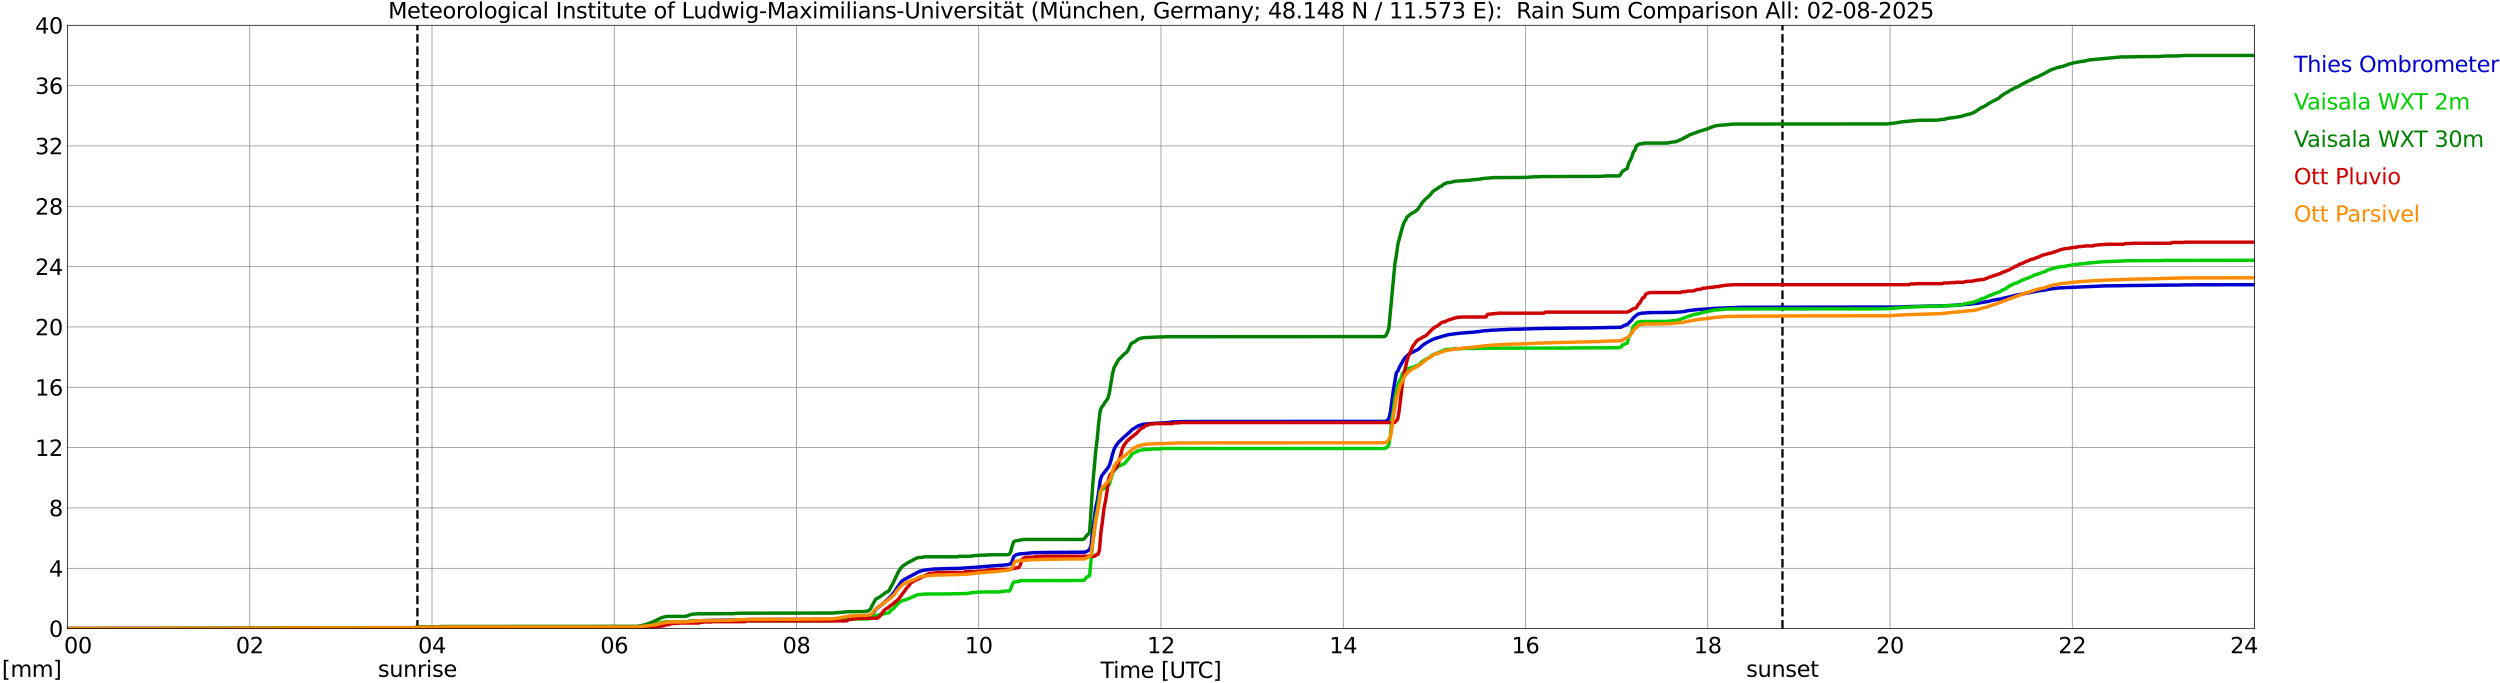 <?xml version="1.0" encoding="utf-8" standalone="no"?>
<!DOCTYPE svg PUBLIC "-//W3C//DTD SVG 1.1//EN"
  "http://www.w3.org/Graphics/SVG/1.1/DTD/svg11.dtd">
<svg xmlns:xlink="http://www.w3.org/1999/xlink" width="1085.4pt" height="296.64pt" viewBox="0 0 1085.4 296.64" xmlns="http://www.w3.org/2000/svg" version="1.1">
 <defs>
  <style type="text/css">*{stroke-linejoin: round; stroke-linecap: butt}</style>
 </defs>
 <g id="figure_1">
  <g id="patch_1">
   <path d="M 0 296.64 
L 1085.4 296.64 
L 1085.4 0 
L 0 0 
z
" style="fill: #ffffff"/>
  </g>
  <g id="axes_1">
   <g id="patch_2">
    <path d="M 29.306 272.909 
L 978.814 272.909 
L 978.814 10.976 
L 29.306 10.976 
z
" style="fill: #ffffff"/>
   </g>
   <g id="patch_3">
    <path d="M 979.44 272.909 
L 978.814 272.909 
L 978.814 10.976 
L 979.44 10.976 
z
" clip-path="url(#pfc3f5ccdcb)" style="fill: #d3d3d3; opacity: 0.25; stroke: #d3d3d3; stroke-linejoin: miter"/>
   </g>
   <g id="matplotlib.axis_1">
    <g id="xtick_1">
     <g id="line2d_1">
      <path d="M 29.306 272.909 
L 29.306 10.976 
" clip-path="url(#pfc3f5ccdcb)" style="fill: none; stroke: #808080; stroke-width: 0.3; stroke-linecap: square"/>
     </g>
     <g id="line2d_2"/>
     <g id="text_1">
      <!--    00 -->
      <g transform="translate(18.733 283.627) scale(0.095 -0.095)">
       <defs>
        <path id="DejaVuSans-20" transform="scale(0.016)"/>
        <path id="DejaVuSans-30" d="M 2034 4250 
Q 1547 4250 1301 3770 
Q 1056 3291 1056 2328 
Q 1056 1369 1301 889 
Q 1547 409 2034 409 
Q 2525 409 2770 889 
Q 3016 1369 3016 2328 
Q 3016 3291 2770 3770 
Q 2525 4250 2034 4250 
z
M 2034 4750 
Q 2819 4750 3233 4129 
Q 3647 3509 3647 2328 
Q 3647 1150 3233 529 
Q 2819 -91 2034 -91 
Q 1250 -91 836 529 
Q 422 1150 422 2328 
Q 422 3509 836 4129 
Q 1250 4750 2034 4750 
z
" transform="scale(0.016)"/>
       </defs>
       <use xlink:href="#DejaVuSans-20"/>
       <use xlink:href="#DejaVuSans-20" transform="translate(31.787 0)"/>
       <use xlink:href="#DejaVuSans-20" transform="translate(63.574 0)"/>
       <use xlink:href="#DejaVuSans-30" transform="translate(95.361 0)"/>
       <use xlink:href="#DejaVuSans-30" transform="translate(158.984 0)"/>
      </g>
     </g>
    </g>
    <g id="xtick_2">
     <g id="line2d_3">
      <path d="M 108.431 272.909 
L 108.431 10.976 
" clip-path="url(#pfc3f5ccdcb)" style="fill: none; stroke: #808080; stroke-width: 0.3; stroke-linecap: square"/>
     </g>
     <g id="line2d_4"/>
     <g id="text_2">
      <!-- 02 -->
      <g transform="translate(102.387 283.627) scale(0.095 -0.095)">
       <defs>
        <path id="DejaVuSans-32" d="M 1228 531 
L 3431 531 
L 3431 0 
L 469 0 
L 469 531 
Q 828 903 1448 1529 
Q 2069 2156 2228 2338 
Q 2531 2678 2651 2914 
Q 2772 3150 2772 3378 
Q 2772 3750 2511 3984 
Q 2250 4219 1831 4219 
Q 1534 4219 1204 4116 
Q 875 4013 500 3803 
L 500 4441 
Q 881 4594 1212 4672 
Q 1544 4750 1819 4750 
Q 2544 4750 2975 4387 
Q 3406 4025 3406 3419 
Q 3406 3131 3298 2873 
Q 3191 2616 2906 2266 
Q 2828 2175 2409 1742 
Q 1991 1309 1228 531 
z
" transform="scale(0.016)"/>
       </defs>
       <use xlink:href="#DejaVuSans-30"/>
       <use xlink:href="#DejaVuSans-32" transform="translate(63.623 0)"/>
      </g>
     </g>
    </g>
    <g id="xtick_3">
     <g id="line2d_5">
      <path d="M 187.557 272.909 
L 187.557 10.976 
" clip-path="url(#pfc3f5ccdcb)" style="fill: none; stroke: #808080; stroke-width: 0.3; stroke-linecap: square"/>
     </g>
     <g id="line2d_6"/>
     <g id="text_3">
      <!-- 04 -->
      <g transform="translate(181.513 283.627) scale(0.095 -0.095)">
       <defs>
        <path id="DejaVuSans-34" d="M 2419 4116 
L 825 1625 
L 2419 1625 
L 2419 4116 
z
M 2253 4666 
L 3047 4666 
L 3047 1625 
L 3713 1625 
L 3713 1100 
L 3047 1100 
L 3047 0 
L 2419 0 
L 2419 1100 
L 313 1100 
L 313 1709 
L 2253 4666 
z
" transform="scale(0.016)"/>
       </defs>
       <use xlink:href="#DejaVuSans-30"/>
       <use xlink:href="#DejaVuSans-34" transform="translate(63.623 0)"/>
      </g>
     </g>
    </g>
    <g id="xtick_4">
     <g id="line2d_7">
      <path d="M 266.683 272.909 
L 266.683 10.976 
" clip-path="url(#pfc3f5ccdcb)" style="fill: none; stroke: #808080; stroke-width: 0.3; stroke-linecap: square"/>
     </g>
     <g id="line2d_8"/>
     <g id="text_4">
      <!-- 06 -->
      <g transform="translate(260.638 283.627) scale(0.095 -0.095)">
       <defs>
        <path id="DejaVuSans-36" d="M 2113 2584 
Q 1688 2584 1439 2293 
Q 1191 2003 1191 1497 
Q 1191 994 1439 701 
Q 1688 409 2113 409 
Q 2538 409 2786 701 
Q 3034 994 3034 1497 
Q 3034 2003 2786 2293 
Q 2538 2584 2113 2584 
z
M 3366 4563 
L 3366 3988 
Q 3128 4100 2886 4159 
Q 2644 4219 2406 4219 
Q 1781 4219 1451 3797 
Q 1122 3375 1075 2522 
Q 1259 2794 1537 2939 
Q 1816 3084 2150 3084 
Q 2853 3084 3261 2657 
Q 3669 2231 3669 1497 
Q 3669 778 3244 343 
Q 2819 -91 2113 -91 
Q 1303 -91 875 529 
Q 447 1150 447 2328 
Q 447 3434 972 4092 
Q 1497 4750 2381 4750 
Q 2619 4750 2861 4703 
Q 3103 4656 3366 4563 
z
" transform="scale(0.016)"/>
       </defs>
       <use xlink:href="#DejaVuSans-30"/>
       <use xlink:href="#DejaVuSans-36" transform="translate(63.623 0)"/>
      </g>
     </g>
    </g>
    <g id="xtick_5">
     <g id="line2d_9">
      <path d="M 345.808 272.909 
L 345.808 10.976 
" clip-path="url(#pfc3f5ccdcb)" style="fill: none; stroke: #808080; stroke-width: 0.3; stroke-linecap: square"/>
     </g>
     <g id="line2d_10"/>
     <g id="text_5">
      <!-- 08 -->
      <g transform="translate(339.764 283.627) scale(0.095 -0.095)">
       <defs>
        <path id="DejaVuSans-38" d="M 2034 2216 
Q 1584 2216 1326 1975 
Q 1069 1734 1069 1313 
Q 1069 891 1326 650 
Q 1584 409 2034 409 
Q 2484 409 2743 651 
Q 3003 894 3003 1313 
Q 3003 1734 2745 1975 
Q 2488 2216 2034 2216 
z
M 1403 2484 
Q 997 2584 770 2862 
Q 544 3141 544 3541 
Q 544 4100 942 4425 
Q 1341 4750 2034 4750 
Q 2731 4750 3128 4425 
Q 3525 4100 3525 3541 
Q 3525 3141 3298 2862 
Q 3072 2584 2669 2484 
Q 3125 2378 3379 2068 
Q 3634 1759 3634 1313 
Q 3634 634 3220 271 
Q 2806 -91 2034 -91 
Q 1263 -91 848 271 
Q 434 634 434 1313 
Q 434 1759 690 2068 
Q 947 2378 1403 2484 
z
M 1172 3481 
Q 1172 3119 1398 2916 
Q 1625 2713 2034 2713 
Q 2441 2713 2670 2916 
Q 2900 3119 2900 3481 
Q 2900 3844 2670 4047 
Q 2441 4250 2034 4250 
Q 1625 4250 1398 4047 
Q 1172 3844 1172 3481 
z
" transform="scale(0.016)"/>
       </defs>
       <use xlink:href="#DejaVuSans-30"/>
       <use xlink:href="#DejaVuSans-38" transform="translate(63.623 0)"/>
      </g>
     </g>
    </g>
    <g id="xtick_6">
     <g id="line2d_11">
      <path d="M 424.934 272.909 
L 424.934 10.976 
" clip-path="url(#pfc3f5ccdcb)" style="fill: none; stroke: #808080; stroke-width: 0.3; stroke-linecap: square"/>
     </g>
     <g id="line2d_12"/>
     <g id="text_6">
      <!-- 10 -->
      <g transform="translate(418.89 283.627) scale(0.095 -0.095)">
       <defs>
        <path id="DejaVuSans-31" d="M 794 531 
L 1825 531 
L 1825 4091 
L 703 3866 
L 703 4441 
L 1819 4666 
L 2450 4666 
L 2450 531 
L 3481 531 
L 3481 0 
L 794 0 
L 794 531 
z
" transform="scale(0.016)"/>
       </defs>
       <use xlink:href="#DejaVuSans-31"/>
       <use xlink:href="#DejaVuSans-30" transform="translate(63.623 0)"/>
      </g>
     </g>
    </g>
    <g id="xtick_7">
     <g id="line2d_13">
      <path d="M 504.06 272.909 
L 504.06 10.976 
" clip-path="url(#pfc3f5ccdcb)" style="fill: none; stroke: #808080; stroke-width: 0.3; stroke-linecap: square"/>
     </g>
     <g id="line2d_14"/>
     <g id="text_7">
      <!-- 12 -->
      <g transform="translate(498.015 283.627) scale(0.095 -0.095)">
       <use xlink:href="#DejaVuSans-31"/>
       <use xlink:href="#DejaVuSans-32" transform="translate(63.623 0)"/>
      </g>
     </g>
    </g>
    <g id="xtick_8">
     <g id="line2d_15">
      <path d="M 583.185 272.909 
L 583.185 10.976 
" clip-path="url(#pfc3f5ccdcb)" style="fill: none; stroke: #808080; stroke-width: 0.3; stroke-linecap: square"/>
     </g>
     <g id="line2d_16"/>
     <g id="text_8">
      <!-- 14 -->
      <g transform="translate(577.141 283.627) scale(0.095 -0.095)">
       <use xlink:href="#DejaVuSans-31"/>
       <use xlink:href="#DejaVuSans-34" transform="translate(63.623 0)"/>
      </g>
     </g>
    </g>
    <g id="xtick_9">
     <g id="line2d_17">
      <path d="M 662.311 272.909 
L 662.311 10.976 
" clip-path="url(#pfc3f5ccdcb)" style="fill: none; stroke: #808080; stroke-width: 0.3; stroke-linecap: square"/>
     </g>
     <g id="line2d_18"/>
     <g id="text_9">
      <!-- 16 -->
      <g transform="translate(656.267 283.627) scale(0.095 -0.095)">
       <use xlink:href="#DejaVuSans-31"/>
       <use xlink:href="#DejaVuSans-36" transform="translate(63.623 0)"/>
      </g>
     </g>
    </g>
    <g id="xtick_10">
     <g id="line2d_19">
      <path d="M 741.437 272.909 
L 741.437 10.976 
" clip-path="url(#pfc3f5ccdcb)" style="fill: none; stroke: #808080; stroke-width: 0.3; stroke-linecap: square"/>
     </g>
     <g id="line2d_20"/>
     <g id="text_10">
      <!-- 18 -->
      <g transform="translate(735.392 283.627) scale(0.095 -0.095)">
       <use xlink:href="#DejaVuSans-31"/>
       <use xlink:href="#DejaVuSans-38" transform="translate(63.623 0)"/>
      </g>
     </g>
    </g>
    <g id="xtick_11">
     <g id="line2d_21">
      <path d="M 820.562 272.909 
L 820.562 10.976 
" clip-path="url(#pfc3f5ccdcb)" style="fill: none; stroke: #808080; stroke-width: 0.3; stroke-linecap: square"/>
     </g>
     <g id="line2d_22"/>
     <g id="text_11">
      <!-- 20 -->
      <g transform="translate(814.518 283.627) scale(0.095 -0.095)">
       <use xlink:href="#DejaVuSans-32"/>
       <use xlink:href="#DejaVuSans-30" transform="translate(63.623 0)"/>
      </g>
     </g>
    </g>
    <g id="xtick_12">
     <g id="line2d_23">
      <path d="M 899.688 272.909 
L 899.688 10.976 
" clip-path="url(#pfc3f5ccdcb)" style="fill: none; stroke: #808080; stroke-width: 0.3; stroke-linecap: square"/>
     </g>
     <g id="line2d_24"/>
     <g id="text_12">
      <!-- 22 -->
      <g transform="translate(893.644 283.627) scale(0.095 -0.095)">
       <use xlink:href="#DejaVuSans-32"/>
       <use xlink:href="#DejaVuSans-32" transform="translate(63.623 0)"/>
      </g>
     </g>
    </g>
    <g id="xtick_13">
     <g id="line2d_25">
      <path d="M 978.814 272.909 
L 978.814 10.976 
" clip-path="url(#pfc3f5ccdcb)" style="fill: none; stroke: #808080; stroke-width: 0.3; stroke-linecap: square"/>
     </g>
     <g id="line2d_26"/>
     <g id="text_13">
      <!-- 24    -->
      <g transform="translate(968.241 283.627) scale(0.095 -0.095)">
       <use xlink:href="#DejaVuSans-32"/>
       <use xlink:href="#DejaVuSans-34" transform="translate(63.623 0)"/>
       <use xlink:href="#DejaVuSans-20" transform="translate(127.246 0)"/>
       <use xlink:href="#DejaVuSans-20" transform="translate(159.033 0)"/>
       <use xlink:href="#DejaVuSans-20" transform="translate(190.82 0)"/>
      </g>
     </g>
    </g>
    <g id="text_14">
     <!-- Time [UTC] -->
     <g transform="translate(477.806 294.322) scale(0.095 -0.095)">
      <defs>
       <path id="DejaVuSans-54" d="M -19 4666 
L 3928 4666 
L 3928 4134 
L 2272 4134 
L 2272 0 
L 1638 0 
L 1638 4134 
L -19 4134 
L -19 4666 
z
" transform="scale(0.016)"/>
       <path id="DejaVuSans-69" d="M 603 3500 
L 1178 3500 
L 1178 0 
L 603 0 
L 603 3500 
z
M 603 4863 
L 1178 4863 
L 1178 4134 
L 603 4134 
L 603 4863 
z
" transform="scale(0.016)"/>
       <path id="DejaVuSans-6d" d="M 3328 2828 
Q 3544 3216 3844 3400 
Q 4144 3584 4550 3584 
Q 5097 3584 5394 3201 
Q 5691 2819 5691 2113 
L 5691 0 
L 5113 0 
L 5113 2094 
Q 5113 2597 4934 2840 
Q 4756 3084 4391 3084 
Q 3944 3084 3684 2787 
Q 3425 2491 3425 1978 
L 3425 0 
L 2847 0 
L 2847 2094 
Q 2847 2600 2669 2842 
Q 2491 3084 2119 3084 
Q 1678 3084 1418 2786 
Q 1159 2488 1159 1978 
L 1159 0 
L 581 0 
L 581 3500 
L 1159 3500 
L 1159 2956 
Q 1356 3278 1631 3431 
Q 1906 3584 2284 3584 
Q 2666 3584 2933 3390 
Q 3200 3197 3328 2828 
z
" transform="scale(0.016)"/>
       <path id="DejaVuSans-65" d="M 3597 1894 
L 3597 1613 
L 953 1613 
Q 991 1019 1311 708 
Q 1631 397 2203 397 
Q 2534 397 2845 478 
Q 3156 559 3463 722 
L 3463 178 
Q 3153 47 2828 -22 
Q 2503 -91 2169 -91 
Q 1331 -91 842 396 
Q 353 884 353 1716 
Q 353 2575 817 3079 
Q 1281 3584 2069 3584 
Q 2775 3584 3186 3129 
Q 3597 2675 3597 1894 
z
M 3022 2063 
Q 3016 2534 2758 2815 
Q 2500 3097 2075 3097 
Q 1594 3097 1305 2825 
Q 1016 2553 972 2059 
L 3022 2063 
z
" transform="scale(0.016)"/>
       <path id="DejaVuSans-5b" d="M 550 4863 
L 1875 4863 
L 1875 4416 
L 1125 4416 
L 1125 -397 
L 1875 -397 
L 1875 -844 
L 550 -844 
L 550 4863 
z
" transform="scale(0.016)"/>
       <path id="DejaVuSans-55" d="M 556 4666 
L 1191 4666 
L 1191 1831 
Q 1191 1081 1462 751 
Q 1734 422 2344 422 
Q 2950 422 3222 751 
Q 3494 1081 3494 1831 
L 3494 4666 
L 4128 4666 
L 4128 1753 
Q 4128 841 3676 375 
Q 3225 -91 2344 -91 
Q 1459 -91 1007 375 
Q 556 841 556 1753 
L 556 4666 
z
" transform="scale(0.016)"/>
       <path id="DejaVuSans-43" d="M 4122 4306 
L 4122 3641 
Q 3803 3938 3442 4084 
Q 3081 4231 2675 4231 
Q 1875 4231 1450 3742 
Q 1025 3253 1025 2328 
Q 1025 1406 1450 917 
Q 1875 428 2675 428 
Q 3081 428 3442 575 
Q 3803 722 4122 1019 
L 4122 359 
Q 3791 134 3420 21 
Q 3050 -91 2638 -91 
Q 1578 -91 968 557 
Q 359 1206 359 2328 
Q 359 3453 968 4101 
Q 1578 4750 2638 4750 
Q 3056 4750 3426 4639 
Q 3797 4528 4122 4306 
z
" transform="scale(0.016)"/>
       <path id="DejaVuSans-5d" d="M 1947 4863 
L 1947 -844 
L 622 -844 
L 622 -397 
L 1369 -397 
L 1369 4416 
L 622 4416 
L 622 4863 
L 1947 4863 
z
" transform="scale(0.016)"/>
      </defs>
      <use xlink:href="#DejaVuSans-54"/>
      <use xlink:href="#DejaVuSans-69" transform="translate(57.959 0)"/>
      <use xlink:href="#DejaVuSans-6d" transform="translate(85.742 0)"/>
      <use xlink:href="#DejaVuSans-65" transform="translate(183.154 0)"/>
      <use xlink:href="#DejaVuSans-20" transform="translate(244.678 0)"/>
      <use xlink:href="#DejaVuSans-5b" transform="translate(276.465 0)"/>
      <use xlink:href="#DejaVuSans-55" transform="translate(315.479 0)"/>
      <use xlink:href="#DejaVuSans-54" transform="translate(388.672 0)"/>
      <use xlink:href="#DejaVuSans-43" transform="translate(443.881 0)"/>
      <use xlink:href="#DejaVuSans-5d" transform="translate(513.705 0)"/>
     </g>
    </g>
   </g>
   <g id="matplotlib.axis_2">
    <g id="ytick_1">
     <g id="line2d_27">
      <path d="M 29.306 272.909 
L 978.814 272.909 
" clip-path="url(#pfc3f5ccdcb)" style="fill: none; stroke: #808080; stroke-width: 0.3; stroke-linecap: square"/>
     </g>
     <g id="line2d_28"/>
     <g id="text_15">
      <!-- 0 -->
      <g transform="translate(21.261 276.518) scale(0.095 -0.095)">
       <use xlink:href="#DejaVuSans-30"/>
      </g>
     </g>
    </g>
    <g id="ytick_2">
     <g id="line2d_29">
      <path d="M 29.306 246.715 
L 978.814 246.715 
" clip-path="url(#pfc3f5ccdcb)" style="fill: none; stroke: #808080; stroke-width: 0.3; stroke-linecap: square"/>
     </g>
     <g id="line2d_30"/>
     <g id="text_16">
      <!-- 4 -->
      <g transform="translate(21.261 250.325) scale(0.095 -0.095)">
       <use xlink:href="#DejaVuSans-34"/>
      </g>
     </g>
    </g>
    <g id="ytick_3">
     <g id="line2d_31">
      <path d="M 29.306 220.522 
L 978.814 220.522 
" clip-path="url(#pfc3f5ccdcb)" style="fill: none; stroke: #808080; stroke-width: 0.3; stroke-linecap: square"/>
     </g>
     <g id="line2d_32"/>
     <g id="text_17">
      <!-- 8 -->
      <g transform="translate(21.261 224.131) scale(0.095 -0.095)">
       <use xlink:href="#DejaVuSans-38"/>
      </g>
     </g>
    </g>
    <g id="ytick_4">
     <g id="line2d_33">
      <path d="M 29.306 194.329 
L 978.814 194.329 
" clip-path="url(#pfc3f5ccdcb)" style="fill: none; stroke: #808080; stroke-width: 0.3; stroke-linecap: square"/>
     </g>
     <g id="line2d_34"/>
     <g id="text_18">
      <!-- 12 -->
      <g transform="translate(15.217 197.938) scale(0.095 -0.095)">
       <use xlink:href="#DejaVuSans-31"/>
       <use xlink:href="#DejaVuSans-32" transform="translate(63.623 0)"/>
      </g>
     </g>
    </g>
    <g id="ytick_5">
     <g id="line2d_35">
      <path d="M 29.306 168.136 
L 978.814 168.136 
" clip-path="url(#pfc3f5ccdcb)" style="fill: none; stroke: #808080; stroke-width: 0.3; stroke-linecap: square"/>
     </g>
     <g id="line2d_36"/>
     <g id="text_19">
      <!-- 16 -->
      <g transform="translate(15.217 171.745) scale(0.095 -0.095)">
       <use xlink:href="#DejaVuSans-31"/>
       <use xlink:href="#DejaVuSans-36" transform="translate(63.623 0)"/>
      </g>
     </g>
    </g>
    <g id="ytick_6">
     <g id="line2d_37">
      <path d="M 29.306 141.942 
L 978.814 141.942 
" clip-path="url(#pfc3f5ccdcb)" style="fill: none; stroke: #808080; stroke-width: 0.3; stroke-linecap: square"/>
     </g>
     <g id="line2d_38"/>
     <g id="text_20">
      <!-- 20 -->
      <g transform="translate(15.217 145.551) scale(0.095 -0.095)">
       <use xlink:href="#DejaVuSans-32"/>
       <use xlink:href="#DejaVuSans-30" transform="translate(63.623 0)"/>
      </g>
     </g>
    </g>
    <g id="ytick_7">
     <g id="line2d_39">
      <path d="M 29.306 115.749 
L 978.814 115.749 
" clip-path="url(#pfc3f5ccdcb)" style="fill: none; stroke: #808080; stroke-width: 0.3; stroke-linecap: square"/>
     </g>
     <g id="line2d_40"/>
     <g id="text_21">
      <!-- 24 -->
      <g transform="translate(15.217 119.358) scale(0.095 -0.095)">
       <use xlink:href="#DejaVuSans-32"/>
       <use xlink:href="#DejaVuSans-34" transform="translate(63.623 0)"/>
      </g>
     </g>
    </g>
    <g id="ytick_8">
     <g id="line2d_41">
      <path d="M 29.306 89.556 
L 978.814 89.556 
" clip-path="url(#pfc3f5ccdcb)" style="fill: none; stroke: #808080; stroke-width: 0.3; stroke-linecap: square"/>
     </g>
     <g id="line2d_42"/>
     <g id="text_22">
      <!-- 28 -->
      <g transform="translate(15.217 93.165) scale(0.095 -0.095)">
       <use xlink:href="#DejaVuSans-32"/>
       <use xlink:href="#DejaVuSans-38" transform="translate(63.623 0)"/>
      </g>
     </g>
    </g>
    <g id="ytick_9">
     <g id="line2d_43">
      <path d="M 29.306 63.362 
L 978.814 63.362 
" clip-path="url(#pfc3f5ccdcb)" style="fill: none; stroke: #808080; stroke-width: 0.3; stroke-linecap: square"/>
     </g>
     <g id="line2d_44"/>
     <g id="text_23">
      <!-- 32 -->
      <g transform="translate(15.217 66.972) scale(0.095 -0.095)">
       <defs>
        <path id="DejaVuSans-33" d="M 2597 2516 
Q 3050 2419 3304 2112 
Q 3559 1806 3559 1356 
Q 3559 666 3084 287 
Q 2609 -91 1734 -91 
Q 1441 -91 1130 -33 
Q 819 25 488 141 
L 488 750 
Q 750 597 1062 519 
Q 1375 441 1716 441 
Q 2309 441 2620 675 
Q 2931 909 2931 1356 
Q 2931 1769 2642 2001 
Q 2353 2234 1838 2234 
L 1294 2234 
L 1294 2753 
L 1863 2753 
Q 2328 2753 2575 2939 
Q 2822 3125 2822 3475 
Q 2822 3834 2567 4026 
Q 2313 4219 1838 4219 
Q 1578 4219 1281 4162 
Q 984 4106 628 3988 
L 628 4550 
Q 988 4650 1302 4700 
Q 1616 4750 1894 4750 
Q 2613 4750 3031 4423 
Q 3450 4097 3450 3541 
Q 3450 3153 3228 2886 
Q 3006 2619 2597 2516 
z
" transform="scale(0.016)"/>
       </defs>
       <use xlink:href="#DejaVuSans-33"/>
       <use xlink:href="#DejaVuSans-32" transform="translate(63.623 0)"/>
      </g>
     </g>
    </g>
    <g id="ytick_10">
     <g id="line2d_45">
      <path d="M 29.306 37.169 
L 978.814 37.169 
" clip-path="url(#pfc3f5ccdcb)" style="fill: none; stroke: #808080; stroke-width: 0.3; stroke-linecap: square"/>
     </g>
     <g id="line2d_46"/>
     <g id="text_24">
      <!-- 36 -->
      <g transform="translate(15.217 40.778) scale(0.095 -0.095)">
       <use xlink:href="#DejaVuSans-33"/>
       <use xlink:href="#DejaVuSans-36" transform="translate(63.623 0)"/>
      </g>
     </g>
    </g>
    <g id="ytick_11">
     <g id="line2d_47">
      <path d="M 29.306 10.976 
L 978.814 10.976 
" clip-path="url(#pfc3f5ccdcb)" style="fill: none; stroke: #808080; stroke-width: 0.3; stroke-linecap: square"/>
     </g>
     <g id="line2d_48"/>
     <g id="text_25">
      <!-- 40 -->
      <g transform="translate(15.217 14.585) scale(0.095 -0.095)">
       <use xlink:href="#DejaVuSans-34"/>
       <use xlink:href="#DejaVuSans-30" transform="translate(63.623 0)"/>
      </g>
     </g>
    </g>
   </g>
   <g id="line2d_49">
    <path d="M 181.227 272.909 
L 181.227 10.976 
" clip-path="url(#pfc3f5ccdcb)" style="fill: none; stroke-dasharray: 3.7,1.6; stroke-dashoffset: 0; stroke: #000000"/>
   </g>
   <g id="line2d_50">
    <path d="M 773.878 272.909 
L 773.878 10.976 
" clip-path="url(#pfc3f5ccdcb)" style="fill: none; stroke-dasharray: 3.7,1.6; stroke-dashoffset: 0; stroke: #000000"/>
   </g>
   <g id="line2d_51">
    <path d="M 29.306 272.909 
L 162.501 272.811 
L 165.138 272.778 
L 181.623 272.68 
L 184.92 272.614 
L 191.513 272.516 
L 194.81 272.45 
L 277.233 272.352 
L 279.87 272.156 
L 285.145 271.272 
L 287.783 270.453 
L 289.761 270.159 
L 295.696 269.962 
L 298.992 269.897 
L 304.267 269.471 
L 308.883 269.34 
L 318.114 269.242 
L 326.027 268.947 
L 362.952 268.882 
L 368.227 267.899 
L 371.524 267.67 
L 375.481 267.572 
L 377.459 267.474 
L 378.118 267.212 
L 378.777 266.622 
L 380.096 264.756 
L 380.756 264.036 
L 383.393 262.071 
L 386.69 259.026 
L 388.668 256.571 
L 389.328 255.359 
L 391.306 252.642 
L 391.965 251.987 
L 393.284 251.201 
L 399.218 248.058 
L 401.196 247.567 
L 405.153 247.076 
L 411.746 246.846 
L 416.362 246.748 
L 423.615 246.29 
L 430.209 245.733 
L 435.484 245.373 
L 437.462 245.177 
L 438.781 244.816 
L 439.44 243.703 
L 440.1 241.673 
L 440.759 241.051 
L 441.419 240.757 
L 442.737 240.495 
L 448.672 239.971 
L 453.287 239.872 
L 455.925 239.84 
L 470.431 239.742 
L 471.091 239.709 
L 471.75 239.447 
L 473.069 238.628 
L 473.728 236.697 
L 474.388 229.788 
L 475.047 225.794 
L 475.706 220.489 
L 476.366 217.543 
L 477.025 213.515 
L 477.685 208.473 
L 478.344 206.541 
L 480.981 203.136 
L 481.641 202.089 
L 482.3 199.993 
L 482.96 197.407 
L 483.619 195.278 
L 484.278 193.87 
L 485.597 192.037 
L 487.575 190.171 
L 490.872 187.191 
L 491.532 186.471 
L 492.85 185.718 
L 494.169 184.867 
L 496.147 184.244 
L 498.125 184.015 
L 507.357 183.459 
L 508.675 183.197 
L 514.61 183 
L 601.648 182.935 
L 602.307 182.575 
L 602.967 181.691 
L 603.626 179.169 
L 604.945 169.412 
L 606.264 161.784 
L 606.923 161.031 
L 607.582 159.394 
L 608.901 157.102 
L 609.561 155.923 
L 610.22 155.072 
L 610.879 154.548 
L 611.539 153.827 
L 612.858 153.107 
L 615.495 151.797 
L 616.154 151.339 
L 617.473 150.095 
L 618.792 149.113 
L 620.77 147.999 
L 622.748 147.05 
L 628.683 145.315 
L 631.32 144.987 
L 632.639 144.791 
L 637.914 144.332 
L 639.233 144.267 
L 642.53 143.874 
L 643.848 143.678 
L 647.805 143.35 
L 649.783 143.285 
L 651.761 143.154 
L 653.739 143.088 
L 655.717 142.957 
L 660.333 142.892 
L 661.652 142.826 
L 664.289 142.761 
L 665.608 142.695 
L 669.564 142.63 
L 670.883 142.564 
L 679.455 142.499 
L 680.774 142.433 
L 691.324 142.368 
L 692.643 142.302 
L 697.258 142.237 
L 698.577 142.171 
L 703.193 142.106 
L 703.852 142.04 
L 705.171 141.32 
L 706.49 140.862 
L 707.808 139.618 
L 708.468 138.93 
L 709.127 137.981 
L 711.105 136.376 
L 712.424 136.016 
L 716.38 135.721 
L 726.271 135.623 
L 730.227 135.394 
L 733.524 134.772 
L 734.843 134.674 
L 736.162 134.477 
L 742.096 134.084 
L 744.074 133.888 
L 755.943 133.397 
L 823.859 133.298 
L 825.178 133.233 
L 828.475 133.135 
L 829.794 133.069 
L 835.728 132.971 
L 837.047 132.906 
L 842.981 132.807 
L 844.959 132.709 
L 847.597 132.611 
L 850.894 132.382 
L 854.85 132.087 
L 858.806 131.629 
L 862.763 130.941 
L 863.422 130.843 
L 864.741 130.45 
L 868.697 129.762 
L 875.95 128.027 
L 878.588 127.536 
L 885.841 126.161 
L 888.479 125.833 
L 889.138 125.604 
L 893.754 125.015 
L 913.535 124.131 
L 921.448 124.033 
L 924.745 123.967 
L 935.295 123.869 
L 938.592 123.803 
L 947.163 123.738 
L 948.482 123.672 
L 978.154 123.607 
L 978.154 123.607 
" clip-path="url(#pfc3f5ccdcb)" style="fill: none; stroke: #0000cc; stroke-width: 1.5; stroke-linecap: square"/>
   </g>
   <g id="line2d_52">
    <path d="M 29.306 272.909 
L 99.2 272.843 
L 100.519 272.778 
L 190.195 272.712 
L 191.513 272.647 
L 275.914 272.581 
L 277.233 272.188 
L 279.87 271.927 
L 281.189 271.599 
L 282.508 271.403 
L 283.167 271.337 
L 286.464 270.42 
L 288.442 270.028 
L 297.674 269.962 
L 298.992 269.766 
L 299.652 269.569 
L 361.634 269.504 
L 362.952 269.307 
L 366.249 268.718 
L 376.799 268.718 
L 377.459 268.587 
L 380.096 267.212 
L 381.415 267.015 
L 384.053 266.426 
L 384.712 266.23 
L 386.031 266.033 
L 386.69 265.051 
L 387.349 264.658 
L 388.009 264.134 
L 388.668 263.283 
L 389.328 262.693 
L 389.987 261.908 
L 391.306 260.991 
L 391.965 260.729 
L 393.284 260.401 
L 396.581 259.026 
L 397.899 258.372 
L 398.559 258.175 
L 401.856 257.913 
L 412.406 257.848 
L 413.725 257.782 
L 418.34 257.717 
L 419.659 257.651 
L 420.318 257.651 
L 421.637 257.324 
L 424.275 257.127 
L 425.593 257.062 
L 426.912 256.996 
L 434.165 256.996 
L 434.825 256.8 
L 435.484 256.8 
L 436.144 256.603 
L 438.122 256.603 
L 438.781 255.883 
L 439.44 253.788 
L 440.1 252.74 
L 441.419 252.543 
L 442.078 252.543 
L 442.737 252.151 
L 444.056 252.085 
L 470.431 252.02 
L 471.091 251.43 
L 471.75 250.579 
L 472.409 250.317 
L 473.069 249.859 
L 474.388 235.845 
L 475.047 231.13 
L 475.706 224.582 
L 476.366 221.897 
L 477.025 216.986 
L 477.685 213.123 
L 480.322 211.355 
L 480.981 211.093 
L 481.641 209.979 
L 482.3 208.08 
L 482.96 205.527 
L 483.619 204.348 
L 485.597 202.449 
L 487.575 201.532 
L 488.235 201.27 
L 490.872 198.061 
L 491.532 197.014 
L 492.85 196.424 
L 493.51 195.966 
L 494.828 195.508 
L 496.147 195.311 
L 496.807 195.18 
L 499.444 195.115 
L 500.763 194.918 
L 504.06 194.918 
L 504.719 194.722 
L 600.989 194.722 
L 602.307 194.132 
L 602.967 193.019 
L 603.626 189.221 
L 604.286 182.018 
L 604.945 178.285 
L 605.604 172.981 
L 606.923 167.088 
L 607.582 165.32 
L 608.242 164.272 
L 608.901 162.242 
L 610.22 160.474 
L 610.879 160.147 
L 614.176 159.23 
L 614.836 158.837 
L 615.495 158.771 
L 616.154 158.313 
L 616.814 157.462 
L 618.133 156.545 
L 619.451 155.759 
L 620.77 155.104 
L 622.089 153.926 
L 622.748 153.795 
L 626.705 152.158 
L 627.364 151.765 
L 629.342 151.634 
L 630.001 151.634 
L 631.32 151.437 
L 634.617 151.372 
L 635.936 151.306 
L 642.53 151.241 
L 643.848 151.175 
L 681.433 151.11 
L 682.752 151.044 
L 702.533 150.979 
L 703.193 150.913 
L 703.852 150.586 
L 704.511 149.735 
L 706.49 148.949 
L 707.149 146.461 
L 708.468 144.234 
L 709.127 141.68 
L 709.786 141.222 
L 710.446 140.24 
L 711.105 139.847 
L 712.424 139.585 
L 723.633 139.519 
L 728.249 139.061 
L 729.568 138.603 
L 730.227 138.406 
L 730.887 138.079 
L 731.546 137.948 
L 732.865 137.358 
L 733.524 137.227 
L 735.502 136.507 
L 736.821 136.311 
L 738.14 136.049 
L 738.799 135.787 
L 740.777 135.328 
L 741.437 135.132 
L 743.415 134.87 
L 744.074 134.608 
L 745.393 134.543 
L 750.009 134.15 
L 817.265 134.084 
L 818.584 134.019 
L 820.562 133.953 
L 825.837 133.495 
L 827.816 133.429 
L 830.453 133.233 
L 832.431 133.167 
L 833.75 133.102 
L 837.047 133.037 
L 838.366 132.971 
L 842.981 132.906 
L 843.641 132.775 
L 845.619 132.709 
L 846.938 132.644 
L 849.575 132.578 
L 851.553 132.316 
L 853.531 131.858 
L 854.191 131.661 
L 856.169 131.399 
L 858.147 130.745 
L 858.806 130.417 
L 859.466 130.286 
L 860.125 129.828 
L 860.785 129.566 
L 861.444 129.435 
L 863.422 128.453 
L 864.741 127.994 
L 865.4 127.667 
L 866.719 127.209 
L 868.697 126.488 
L 869.357 125.899 
L 870.675 125.44 
L 871.994 124.393 
L 874.632 123.083 
L 875.291 122.952 
L 876.61 122.363 
L 877.929 121.642 
L 879.247 121.184 
L 879.907 120.857 
L 881.225 120.464 
L 883.204 119.416 
L 884.522 119.089 
L 887.16 118.106 
L 887.819 117.975 
L 889.138 117.19 
L 893.754 115.88 
L 894.413 115.88 
L 895.732 115.683 
L 896.391 115.683 
L 897.71 115.356 
L 899.688 115.094 
L 900.347 114.898 
L 901.666 114.832 
L 902.985 114.57 
L 904.304 114.505 
L 905.622 114.308 
L 913.535 113.588 
L 916.832 113.522 
L 918.81 113.392 
L 921.448 113.326 
L 923.426 113.195 
L 937.932 113.13 
L 939.251 113.064 
L 978.154 112.999 
L 978.154 112.999 
" clip-path="url(#pfc3f5ccdcb)" style="fill: none; stroke: #00cc00; stroke-width: 1.5; stroke-linecap: square"/>
   </g>
   <g id="line2d_53">
    <path d="M 29.306 272.909 
L 108.431 272.843 
L 109.75 272.778 
L 177.666 272.712 
L 180.963 272.319 
L 181.623 272.188 
L 190.195 272.123 
L 192.173 271.992 
L 276.573 271.927 
L 277.892 271.73 
L 278.552 271.665 
L 279.211 271.403 
L 280.53 271.141 
L 281.189 270.813 
L 283.167 270.159 
L 287.124 268.194 
L 289.102 267.67 
L 290.42 267.605 
L 297.674 267.605 
L 298.992 267.146 
L 300.311 266.688 
L 302.949 266.491 
L 318.114 266.426 
L 320.752 266.23 
L 361.634 266.164 
L 368.227 265.575 
L 375.481 265.509 
L 376.799 265.247 
L 377.459 264.92 
L 378.118 264.069 
L 378.777 262.693 
L 380.096 260.336 
L 380.756 259.812 
L 382.074 259.092 
L 384.712 257.127 
L 385.371 256.931 
L 386.031 256.342 
L 386.69 254.966 
L 387.349 253.919 
L 389.987 248.353 
L 391.306 246.388 
L 391.965 245.733 
L 393.943 244.424 
L 396.581 243.048 
L 397.24 242.656 
L 398.559 242.066 
L 399.878 242.001 
L 400.537 242.001 
L 401.196 241.739 
L 415.703 241.739 
L 416.362 241.542 
L 420.978 241.542 
L 422.956 241.215 
L 424.275 241.149 
L 426.253 241.018 
L 428.231 241.018 
L 428.89 240.887 
L 437.462 240.822 
L 438.122 240.691 
L 438.781 239.643 
L 439.44 237.089 
L 440.1 235.256 
L 440.759 234.863 
L 444.056 234.274 
L 445.375 234.208 
L 469.772 234.208 
L 470.431 234.077 
L 471.091 233.488 
L 471.75 232.506 
L 472.409 231.982 
L 473.069 231.13 
L 474.388 210.896 
L 475.706 195.966 
L 476.366 190.531 
L 477.025 183.459 
L 477.685 178.22 
L 478.344 176.714 
L 479.003 175.928 
L 479.663 174.815 
L 480.981 172.981 
L 481.641 170.558 
L 482.96 162.569 
L 483.619 159.754 
L 485.597 156.218 
L 488.235 153.598 
L 488.894 153.14 
L 489.553 152.42 
L 490.213 151.11 
L 490.872 149.538 
L 491.532 148.818 
L 492.191 148.687 
L 494.169 147.246 
L 495.488 146.788 
L 496.807 146.592 
L 498.125 146.526 
L 500.103 146.461 
L 502.082 146.33 
L 504.719 146.264 
L 506.038 146.199 
L 600.989 146.133 
L 601.648 145.806 
L 602.307 144.431 
L 602.967 142.663 
L 605.604 114.57 
L 606.264 110.707 
L 606.923 105.926 
L 608.901 98.527 
L 609.561 96.693 
L 610.22 95.58 
L 610.879 94.205 
L 612.858 92.633 
L 614.176 91.978 
L 615.495 90.931 
L 616.154 90.014 
L 617.473 87.984 
L 618.792 86.543 
L 620.111 85.365 
L 620.77 84.841 
L 622.089 83.138 
L 622.748 82.614 
L 623.408 82.287 
L 625.386 80.912 
L 626.045 80.65 
L 626.705 80.061 
L 627.364 79.668 
L 628.683 79.275 
L 629.342 79.275 
L 630.661 78.947 
L 631.32 78.751 
L 635.276 78.423 
L 636.595 78.358 
L 642.53 77.769 
L 643.189 77.572 
L 648.464 77.114 
L 662.311 77.048 
L 665.608 76.786 
L 668.246 76.721 
L 669.564 76.655 
L 694.621 76.59 
L 697.258 76.393 
L 702.533 76.393 
L 703.193 76.263 
L 704.511 74.298 
L 706.49 73.119 
L 707.149 70.696 
L 707.808 69.649 
L 708.468 68.143 
L 709.127 65.982 
L 709.786 65.327 
L 710.446 63.297 
L 711.765 62.511 
L 713.743 62.184 
L 715.062 62.118 
L 723.633 62.118 
L 726.271 61.66 
L 727.59 61.529 
L 728.249 61.332 
L 728.909 60.874 
L 729.568 60.743 
L 731.546 59.695 
L 732.205 59.302 
L 732.865 59.04 
L 733.524 58.582 
L 735.502 57.862 
L 736.162 57.665 
L 736.821 57.338 
L 741.437 55.897 
L 742.756 55.308 
L 744.074 54.849 
L 745.393 54.522 
L 752.646 53.867 
L 819.244 53.802 
L 823.2 53.343 
L 825.837 52.885 
L 833.091 52.23 
L 841.003 52.165 
L 842.322 51.968 
L 844.3 51.772 
L 845.619 51.379 
L 848.256 51.051 
L 850.235 50.724 
L 851.553 50.528 
L 852.213 50.266 
L 853.531 49.938 
L 854.191 49.676 
L 854.85 49.611 
L 856.169 49.152 
L 857.488 48.563 
L 858.806 47.646 
L 859.466 47.253 
L 860.125 46.73 
L 861.444 46.206 
L 863.422 44.962 
L 864.741 44.176 
L 867.378 42.866 
L 868.038 42.408 
L 868.697 41.753 
L 870.675 40.443 
L 871.994 39.788 
L 872.653 39.264 
L 873.313 39.003 
L 874.632 38.217 
L 875.95 37.693 
L 878.588 36.187 
L 883.863 33.633 
L 884.522 33.436 
L 889.138 31.079 
L 889.797 30.621 
L 893.094 29.376 
L 895.732 28.787 
L 898.369 27.805 
L 900.347 27.281 
L 903.644 26.692 
L 904.963 26.561 
L 906.941 26.037 
L 920.788 24.727 
L 926.723 24.662 
L 928.041 24.596 
L 937.273 24.531 
L 939.91 24.334 
L 945.845 24.269 
L 948.482 24.072 
L 978.154 24.072 
L 978.154 24.072 
" clip-path="url(#pfc3f5ccdcb)" style="fill: none; stroke: #008000; stroke-width: 1.5; stroke-linecap: square"/>
   </g>
   <g id="line2d_54">
    <path d="M 29.383 272.909 
L 196.547 272.909 
L 197.206 272.581 
L 283.09 272.581 
L 283.75 272.254 
L 284.409 272.123 
L 285.069 272.123 
L 286.398 271.861 
L 287.058 271.861 
L 288.376 271.599 
L 289.036 271.337 
L 289.695 271.206 
L 290.355 271.206 
L 291.025 270.879 
L 291.684 270.748 
L 292.344 270.748 
L 293.003 270.617 
L 294.322 270.617 
L 294.981 270.486 
L 303.575 270.486 
L 304.234 270.159 
L 304.894 270.159 
L 305.553 270.028 
L 308.861 270.028 
L 309.521 269.897 
L 323.39 269.897 
L 324.049 269.569 
L 367.656 269.569 
L 368.326 269.111 
L 369.645 268.783 
L 370.304 268.783 
L 371.623 268.521 
L 372.942 268.521 
L 373.601 268.39 
L 380.876 268.39 
L 381.536 267.932 
L 382.195 267.277 
L 383.514 265.444 
L 384.173 264.723 
L 384.844 264.2 
L 385.503 263.872 
L 386.822 262.824 
L 388.141 261.842 
L 388.8 261.187 
L 389.459 260.729 
L 390.13 260.074 
L 392.767 256.538 
L 393.427 255.556 
L 394.745 254.115 
L 395.416 253.067 
L 396.735 252.282 
L 397.394 252.02 
L 398.053 251.627 
L 398.713 251.43 
L 400.702 250.317 
L 403.339 249.073 
L 403.999 248.942 
L 404.658 248.942 
L 405.988 248.68 
L 406.647 248.68 
L 407.307 248.549 
L 418.538 248.549 
L 419.197 248.156 
L 423.165 248.156 
L 423.824 248.025 
L 425.143 248.025 
L 425.802 247.894 
L 427.78 247.894 
L 428.44 247.567 
L 429.11 247.567 
L 429.77 247.436 
L 430.429 247.436 
L 431.088 247.305 
L 433.726 247.305 
L 434.385 247.174 
L 439.012 247.174 
L 439.671 246.781 
L 440.342 246.781 
L 442.32 246.388 
L 442.979 245.34 
L 443.639 242.983 
L 444.298 242.394 
L 444.957 242.066 
L 445.628 241.935 
L 448.925 241.935 
L 449.584 241.608 
L 452.232 241.608 
L 452.892 241.477 
L 475.355 241.477 
L 476.014 240.757 
L 476.673 240.757 
L 477.333 238.857 
L 477.992 230.934 
L 478.652 226.285 
L 479.311 220.719 
L 479.97 217.444 
L 480.641 213.319 
L 481.3 208.08 
L 481.96 206.116 
L 482.619 205.527 
L 483.938 203.627 
L 484.597 202.973 
L 485.256 202.121 
L 485.916 200.026 
L 487.246 194.918 
L 487.905 193.478 
L 489.224 191.644 
L 491.202 189.811 
L 491.872 189.418 
L 492.532 188.763 
L 493.191 188.37 
L 494.51 186.929 
L 495.169 186.209 
L 495.828 185.816 
L 496.488 185.554 
L 497.147 184.899 
L 499.136 184.179 
L 499.796 184.048 
L 500.455 184.048 
L 501.115 183.917 
L 509.049 183.917 
L 509.708 183.59 
L 511.687 183.59 
L 512.346 183.459 
L 605.505 183.459 
L 606.824 182.018 
L 607.484 178.154 
L 608.813 167.088 
L 609.473 162.897 
L 610.791 156.872 
L 611.451 154.711 
L 612.11 153.402 
L 612.77 151.634 
L 613.429 150.259 
L 614.759 148.425 
L 615.418 147.705 
L 618.056 146.199 
L 618.715 145.937 
L 619.374 145.478 
L 622.023 142.728 
L 623.342 141.811 
L 624.001 141.549 
L 625.99 139.978 
L 626.65 139.781 
L 627.309 139.781 
L 627.968 139.323 
L 629.287 138.799 
L 629.946 138.668 
L 631.276 138.079 
L 631.936 138.079 
L 632.595 137.751 
L 633.914 137.751 
L 634.573 137.62 
L 645.145 137.62 
L 645.805 136.507 
L 646.464 136.376 
L 647.123 136.376 
L 647.783 136.245 
L 648.442 136.245 
L 649.112 136.114 
L 649.772 136.114 
L 650.431 135.983 
L 670.246 135.983 
L 670.916 135.525 
L 706.588 135.525 
L 707.248 135.066 
L 707.907 134.936 
L 708.578 134.281 
L 709.237 134.019 
L 709.896 133.888 
L 710.556 133.429 
L 711.215 132.185 
L 711.875 131.661 
L 713.193 129.304 
L 713.853 129.108 
L 714.523 127.732 
L 715.182 127.339 
L 716.501 127.012 
L 729.711 127.012 
L 730.37 126.619 
L 731.7 126.619 
L 733.019 126.357 
L 734.997 126.357 
L 736.986 125.637 
L 738.305 125.637 
L 738.964 125.244 
L 739.623 125.113 
L 740.283 125.113 
L 741.602 124.851 
L 742.272 124.851 
L 742.931 124.72 
L 743.591 124.72 
L 744.909 124.458 
L 746.228 124.458 
L 746.888 124.131 
L 747.558 124.131 
L 748.877 123.869 
L 749.536 123.869 
L 750.196 123.738 
L 751.514 123.738 
L 752.174 123.607 
L 828.816 123.607 
L 829.475 123.28 
L 831.453 123.28 
L 832.113 123.149 
L 843.344 123.149 
L 844.003 122.821 
L 846.652 122.821 
L 847.311 122.69 
L 848.63 122.69 
L 849.289 122.559 
L 852.597 122.559 
L 853.257 122.232 
L 853.916 122.232 
L 854.575 122.101 
L 855.905 122.101 
L 858.543 121.577 
L 859.202 121.577 
L 859.861 121.38 
L 861.191 121.38 
L 861.851 121.053 
L 862.51 120.857 
L 863.829 120.267 
L 864.488 120.136 
L 865.148 119.809 
L 865.807 119.678 
L 867.796 118.958 
L 868.455 118.827 
L 869.115 118.303 
L 869.774 118.172 
L 872.423 117.059 
L 874.401 116.011 
L 875.06 115.552 
L 875.72 115.552 
L 876.379 114.963 
L 877.038 114.636 
L 878.368 114.177 
L 879.687 113.457 
L 880.346 113.326 
L 881.665 112.671 
L 882.995 112.409 
L 883.654 112.082 
L 884.973 111.623 
L 886.951 110.707 
L 888.281 110.445 
L 889.6 109.986 
L 890.259 109.986 
L 890.918 109.659 
L 891.578 109.528 
L 894.226 108.546 
L 896.204 108.022 
L 896.864 107.891 
L 898.182 107.891 
L 898.842 107.564 
L 899.501 107.564 
L 900.172 107.433 
L 900.831 107.433 
L 902.809 107.04 
L 903.469 107.04 
L 904.128 106.909 
L 904.787 106.909 
L 905.458 106.778 
L 908.755 106.778 
L 909.414 106.45 
L 910.073 106.45 
L 910.744 106.319 
L 911.403 106.319 
L 912.062 106.188 
L 913.381 106.188 
L 914.041 106.057 
L 921.975 106.057 
L 922.635 105.73 
L 925.272 105.73 
L 925.931 105.599 
L 942.449 105.599 
L 943.108 105.272 
L 947.735 105.272 
L 948.394 105.141 
L 978.781 105.141 
L 978.781 105.141 
" clip-path="url(#pfc3f5ccdcb)" style="fill: none; stroke: #cc0000; stroke-width: 1.5; stroke-linecap: square"/>
   </g>
   <g id="line2d_55">
    <path d="M 29.679 272.909 
L 100.178 272.843 
L 101.563 272.778 
L 122.993 272.712 
L 124.377 272.647 
L 178.293 272.581 
L 180.37 272.45 
L 183.832 272.385 
L 185.205 272.319 
L 192.832 272.254 
L 194.217 272.188 
L 277.156 272.188 
L 278.541 271.992 
L 282.002 271.599 
L 283.387 271.403 
L 284.761 271.206 
L 287.53 270.486 
L 289.607 270.159 
L 291.684 270.028 
L 297.904 269.962 
L 303.443 269.504 
L 310.367 269.438 
L 311.751 269.373 
L 317.279 269.307 
L 320.741 269.045 
L 324.895 268.98 
L 326.269 268.914 
L 347.71 268.849 
L 349.094 268.783 
L 360.853 268.718 
L 364.315 268.325 
L 365.7 267.998 
L 368.469 267.539 
L 372.612 267.212 
L 376.074 267.146 
L 377.459 266.95 
L 378.151 266.753 
L 378.843 266.164 
L 379.536 265.182 
L 380.92 263.741 
L 384.382 261.384 
L 385.756 260.271 
L 386.448 259.812 
L 388.525 257.782 
L 389.218 256.669 
L 390.602 255.097 
L 391.987 253.722 
L 392.679 253.329 
L 394.756 252.478 
L 396.141 251.889 
L 397.526 251.365 
L 398.911 250.644 
L 399.603 250.383 
L 400.977 250.186 
L 402.361 249.99 
L 406.515 249.662 
L 409.977 249.597 
L 411.362 249.531 
L 415.516 249.466 
L 416.89 249.4 
L 419.659 249.335 
L 422.428 249.007 
L 423.813 248.811 
L 430.044 248.287 
L 431.429 248.222 
L 437.649 247.567 
L 439.034 247.174 
L 439.726 245.995 
L 440.419 244.096 
L 441.111 243.703 
L 441.803 243.507 
L 448.034 242.983 
L 451.485 242.917 
L 452.87 242.852 
L 459.101 242.786 
L 460.486 242.721 
L 470.86 242.656 
L 471.552 242.394 
L 473.629 241.149 
L 475.014 230.869 
L 476.399 222.29 
L 477.091 219.213 
L 477.783 214.039 
L 478.476 211.682 
L 479.168 210.962 
L 479.86 210.438 
L 480.553 209.586 
L 481.245 208.932 
L 481.938 208.08 
L 482.63 206.247 
L 483.311 203.627 
L 484.004 201.925 
L 485.388 200.091 
L 486.773 198.978 
L 488.85 197.472 
L 489.542 196.817 
L 490.235 196.359 
L 491.619 194.984 
L 494.389 193.478 
L 495.774 193.15 
L 497.84 192.823 
L 499.917 192.757 
L 501.994 192.626 
L 506.148 192.561 
L 507.532 192.495 
L 509.61 192.43 
L 511.687 192.299 
L 600.164 192.233 
L 601.549 192.168 
L 602.242 191.775 
L 602.934 190.924 
L 603.626 189.876 
L 604.319 185.751 
L 605.011 180.054 
L 606.396 172.326 
L 607.088 170.166 
L 607.78 167.35 
L 608.473 166.237 
L 609.846 163.29 
L 610.539 162.373 
L 612.616 160.539 
L 614 159.819 
L 615.385 159.099 
L 616.77 158.117 
L 619.539 155.89 
L 621.616 154.711 
L 622.309 154.122 
L 623.693 153.533 
L 624.386 153.402 
L 625.067 153.074 
L 626.452 152.681 
L 627.144 152.354 
L 628.529 152.027 
L 629.914 151.83 
L 631.298 151.634 
L 632.683 151.437 
L 642.365 150.455 
L 644.442 150.128 
L 648.596 149.8 
L 649.981 149.735 
L 652.058 149.604 
L 654.124 149.538 
L 656.201 149.407 
L 660.355 149.342 
L 662.432 149.211 
L 664.52 149.145 
L 666.597 149.014 
L 669.355 148.949 
L 670.74 148.883 
L 673.51 148.818 
L 674.894 148.753 
L 678.356 148.687 
L 679.741 148.622 
L 683.191 148.556 
L 684.576 148.491 
L 689.423 148.425 
L 690.807 148.36 
L 694.269 148.294 
L 696.335 148.163 
L 698.412 148.098 
L 699.797 148.032 
L 703.259 147.967 
L 703.951 147.901 
L 705.336 147.115 
L 706.72 146.526 
L 708.797 144.103 
L 709.49 142.99 
L 710.182 142.466 
L 711.567 141.091 
L 712.941 140.764 
L 714.325 140.698 
L 721.941 140.633 
L 723.326 140.567 
L 725.403 140.502 
L 730.931 139.912 
L 732.315 139.585 
L 733.008 139.388 
L 734.392 139.192 
L 737.162 138.734 
L 741.997 138.21 
L 744.074 137.882 
L 749.613 137.424 
L 753.075 137.358 
L 754.449 137.293 
L 773.131 137.227 
L 774.516 137.162 
L 820.145 137.096 
L 823.596 136.835 
L 825.673 136.769 
L 827.75 136.638 
L 829.827 136.573 
L 831.211 136.507 
L 833.981 136.442 
L 835.365 136.376 
L 838.135 136.311 
L 839.509 136.245 
L 842.278 136.18 
L 857.499 134.674 
L 858.883 134.346 
L 859.576 134.084 
L 860.268 133.953 
L 860.96 133.691 
L 862.345 133.364 
L 863.037 133.167 
L 863.73 132.84 
L 866.499 131.989 
L 878.258 127.601 
L 881.72 126.554 
L 883.786 125.833 
L 885.863 125.309 
L 887.94 124.851 
L 890.017 124.131 
L 892.094 123.607 
L 894.864 123.149 
L 898.325 122.756 
L 899.007 122.625 
L 904.535 122.166 
L 905.919 122.101 
L 909.381 121.839 
L 911.458 121.773 
L 913.535 121.642 
L 915.612 121.577 
L 916.986 121.511 
L 919.755 121.446 
L 921.832 121.315 
L 924.602 121.25 
L 925.986 121.184 
L 932.207 121.119 
L 933.591 121.053 
L 937.053 120.988 
L 938.438 120.922 
L 941.207 120.857 
L 942.592 120.791 
L 946.735 120.726 
L 948.12 120.66 
L 978.539 120.595 
L 978.539 120.595 
" clip-path="url(#pfc3f5ccdcb)" style="fill: none; stroke: #ff8c00; stroke-width: 1.5; stroke-linecap: square"/>
   </g>
   <g id="patch_4">
    <path d="M 29.306 272.909 
L 29.306 10.976 
" style="fill: none; stroke: #000000; stroke-width: 0.3; stroke-linejoin: miter; stroke-linecap: square"/>
   </g>
   <g id="patch_5">
    <path d="M 978.814 272.909 
L 978.814 10.976 
" style="fill: none; stroke: #000000; stroke-width: 0.3; stroke-linejoin: miter; stroke-linecap: square"/>
   </g>
   <g id="patch_6">
    <path d="M 29.306 272.909 
L 978.814 272.909 
" style="fill: none; stroke: #000000; stroke-width: 0.3; stroke-linejoin: miter; stroke-linecap: square"/>
   </g>
   <g id="patch_7">
    <path d="M 29.306 10.976 
L 978.814 10.976 
" style="fill: none; stroke: #000000; stroke-width: 0.3; stroke-linejoin: miter; stroke-linecap: square"/>
   </g>
   <g id="text_26">
    <!-- sunrise -->
    <g transform="translate(164.062 293.863) scale(0.095 -0.095)">
     <defs>
      <path id="DejaVuSans-73" d="M 2834 3397 
L 2834 2853 
Q 2591 2978 2328 3040 
Q 2066 3103 1784 3103 
Q 1356 3103 1142 2972 
Q 928 2841 928 2578 
Q 928 2378 1081 2264 
Q 1234 2150 1697 2047 
L 1894 2003 
Q 2506 1872 2764 1633 
Q 3022 1394 3022 966 
Q 3022 478 2636 193 
Q 2250 -91 1575 -91 
Q 1294 -91 989 -36 
Q 684 19 347 128 
L 347 722 
Q 666 556 975 473 
Q 1284 391 1588 391 
Q 1994 391 2212 530 
Q 2431 669 2431 922 
Q 2431 1156 2273 1281 
Q 2116 1406 1581 1522 
L 1381 1569 
Q 847 1681 609 1914 
Q 372 2147 372 2553 
Q 372 3047 722 3315 
Q 1072 3584 1716 3584 
Q 2034 3584 2315 3537 
Q 2597 3491 2834 3397 
z
" transform="scale(0.016)"/>
      <path id="DejaVuSans-75" d="M 544 1381 
L 544 3500 
L 1119 3500 
L 1119 1403 
Q 1119 906 1312 657 
Q 1506 409 1894 409 
Q 2359 409 2629 706 
Q 2900 1003 2900 1516 
L 2900 3500 
L 3475 3500 
L 3475 0 
L 2900 0 
L 2900 538 
Q 2691 219 2414 64 
Q 2138 -91 1772 -91 
Q 1169 -91 856 284 
Q 544 659 544 1381 
z
M 1991 3584 
L 1991 3584 
z
" transform="scale(0.016)"/>
      <path id="DejaVuSans-6e" d="M 3513 2113 
L 3513 0 
L 2938 0 
L 2938 2094 
Q 2938 2591 2744 2837 
Q 2550 3084 2163 3084 
Q 1697 3084 1428 2787 
Q 1159 2491 1159 1978 
L 1159 0 
L 581 0 
L 581 3500 
L 1159 3500 
L 1159 2956 
Q 1366 3272 1645 3428 
Q 1925 3584 2291 3584 
Q 2894 3584 3203 3211 
Q 3513 2838 3513 2113 
z
" transform="scale(0.016)"/>
      <path id="DejaVuSans-72" d="M 2631 2963 
Q 2534 3019 2420 3045 
Q 2306 3072 2169 3072 
Q 1681 3072 1420 2755 
Q 1159 2438 1159 1844 
L 1159 0 
L 581 0 
L 581 3500 
L 1159 3500 
L 1159 2956 
Q 1341 3275 1631 3429 
Q 1922 3584 2338 3584 
Q 2397 3584 2469 3576 
Q 2541 3569 2628 3553 
L 2631 2963 
z
" transform="scale(0.016)"/>
     </defs>
     <use xlink:href="#DejaVuSans-73"/>
     <use xlink:href="#DejaVuSans-75" transform="translate(52.1 0)"/>
     <use xlink:href="#DejaVuSans-6e" transform="translate(115.479 0)"/>
     <use xlink:href="#DejaVuSans-72" transform="translate(178.857 0)"/>
     <use xlink:href="#DejaVuSans-69" transform="translate(219.971 0)"/>
     <use xlink:href="#DejaVuSans-73" transform="translate(247.754 0)"/>
     <use xlink:href="#DejaVuSans-65" transform="translate(299.854 0)"/>
    </g>
   </g>
   <g id="text_27">
    <!-- sunset -->
    <g transform="translate(758.124 293.863) scale(0.095 -0.095)">
     <defs>
      <path id="DejaVuSans-74" d="M 1172 4494 
L 1172 3500 
L 2356 3500 
L 2356 3053 
L 1172 3053 
L 1172 1153 
Q 1172 725 1289 603 
Q 1406 481 1766 481 
L 2356 481 
L 2356 0 
L 1766 0 
Q 1100 0 847 248 
Q 594 497 594 1153 
L 594 3053 
L 172 3053 
L 172 3500 
L 594 3500 
L 594 4494 
L 1172 4494 
z
" transform="scale(0.016)"/>
     </defs>
     <use xlink:href="#DejaVuSans-73"/>
     <use xlink:href="#DejaVuSans-75" transform="translate(52.1 0)"/>
     <use xlink:href="#DejaVuSans-6e" transform="translate(115.479 0)"/>
     <use xlink:href="#DejaVuSans-73" transform="translate(178.857 0)"/>
     <use xlink:href="#DejaVuSans-65" transform="translate(230.957 0)"/>
     <use xlink:href="#DejaVuSans-74" transform="translate(292.48 0)"/>
    </g>
   </g>
   <g id="text_28">
    <!-- [mm] -->
    <g transform="translate(0.821 293.863) scale(0.095 -0.095)">
     <use xlink:href="#DejaVuSans-5b"/>
     <use xlink:href="#DejaVuSans-6d" transform="translate(39.014 0)"/>
     <use xlink:href="#DejaVuSans-6d" transform="translate(136.426 0)"/>
     <use xlink:href="#DejaVuSans-5d" transform="translate(233.838 0)"/>
    </g>
   </g>
   <g id="text_29">
    <!-- Thies Ombrometer -->
    <g style="fill: #0000cc" transform="translate(995.905 31.291) scale(0.095 -0.095)">
     <defs>
      <path id="DejaVuSans-68" d="M 3513 2113 
L 3513 0 
L 2938 0 
L 2938 2094 
Q 2938 2591 2744 2837 
Q 2550 3084 2163 3084 
Q 1697 3084 1428 2787 
Q 1159 2491 1159 1978 
L 1159 0 
L 581 0 
L 581 4863 
L 1159 4863 
L 1159 2956 
Q 1366 3272 1645 3428 
Q 1925 3584 2291 3584 
Q 2894 3584 3203 3211 
Q 3513 2838 3513 2113 
z
" transform="scale(0.016)"/>
      <path id="DejaVuSans-4f" d="M 2522 4238 
Q 1834 4238 1429 3725 
Q 1025 3213 1025 2328 
Q 1025 1447 1429 934 
Q 1834 422 2522 422 
Q 3209 422 3611 934 
Q 4013 1447 4013 2328 
Q 4013 3213 3611 3725 
Q 3209 4238 2522 4238 
z
M 2522 4750 
Q 3503 4750 4090 4092 
Q 4678 3434 4678 2328 
Q 4678 1225 4090 567 
Q 3503 -91 2522 -91 
Q 1538 -91 948 565 
Q 359 1222 359 2328 
Q 359 3434 948 4092 
Q 1538 4750 2522 4750 
z
" transform="scale(0.016)"/>
      <path id="DejaVuSans-62" d="M 3116 1747 
Q 3116 2381 2855 2742 
Q 2594 3103 2138 3103 
Q 1681 3103 1420 2742 
Q 1159 2381 1159 1747 
Q 1159 1113 1420 752 
Q 1681 391 2138 391 
Q 2594 391 2855 752 
Q 3116 1113 3116 1747 
z
M 1159 2969 
Q 1341 3281 1617 3432 
Q 1894 3584 2278 3584 
Q 2916 3584 3314 3078 
Q 3713 2572 3713 1747 
Q 3713 922 3314 415 
Q 2916 -91 2278 -91 
Q 1894 -91 1617 61 
Q 1341 213 1159 525 
L 1159 0 
L 581 0 
L 581 4863 
L 1159 4863 
L 1159 2969 
z
" transform="scale(0.016)"/>
      <path id="DejaVuSans-6f" d="M 1959 3097 
Q 1497 3097 1228 2736 
Q 959 2375 959 1747 
Q 959 1119 1226 758 
Q 1494 397 1959 397 
Q 2419 397 2687 759 
Q 2956 1122 2956 1747 
Q 2956 2369 2687 2733 
Q 2419 3097 1959 3097 
z
M 1959 3584 
Q 2709 3584 3137 3096 
Q 3566 2609 3566 1747 
Q 3566 888 3137 398 
Q 2709 -91 1959 -91 
Q 1206 -91 779 398 
Q 353 888 353 1747 
Q 353 2609 779 3096 
Q 1206 3584 1959 3584 
z
" transform="scale(0.016)"/>
     </defs>
     <use xlink:href="#DejaVuSans-54"/>
     <use xlink:href="#DejaVuSans-68" transform="translate(61.084 0)"/>
     <use xlink:href="#DejaVuSans-69" transform="translate(124.463 0)"/>
     <use xlink:href="#DejaVuSans-65" transform="translate(152.246 0)"/>
     <use xlink:href="#DejaVuSans-73" transform="translate(213.77 0)"/>
     <use xlink:href="#DejaVuSans-20" transform="translate(265.869 0)"/>
     <use xlink:href="#DejaVuSans-4f" transform="translate(297.656 0)"/>
     <use xlink:href="#DejaVuSans-6d" transform="translate(376.367 0)"/>
     <use xlink:href="#DejaVuSans-62" transform="translate(473.779 0)"/>
     <use xlink:href="#DejaVuSans-72" transform="translate(537.256 0)"/>
     <use xlink:href="#DejaVuSans-6f" transform="translate(576.119 0)"/>
     <use xlink:href="#DejaVuSans-6d" transform="translate(637.301 0)"/>
     <use xlink:href="#DejaVuSans-65" transform="translate(734.713 0)"/>
     <use xlink:href="#DejaVuSans-74" transform="translate(796.236 0)"/>
     <use xlink:href="#DejaVuSans-65" transform="translate(835.445 0)"/>
     <use xlink:href="#DejaVuSans-72" transform="translate(896.969 0)"/>
    </g>
   </g>
   <g id="text_30">
    <!-- Vaisala WXT 2m -->
    <g style="fill: #00cc00" transform="translate(995.905 47.531) scale(0.095 -0.095)">
     <defs>
      <path id="DejaVuSans-56" d="M 1831 0 
L 50 4666 
L 709 4666 
L 2188 738 
L 3669 4666 
L 4325 4666 
L 2547 0 
L 1831 0 
z
" transform="scale(0.016)"/>
      <path id="DejaVuSans-61" d="M 2194 1759 
Q 1497 1759 1228 1600 
Q 959 1441 959 1056 
Q 959 750 1161 570 
Q 1363 391 1709 391 
Q 2188 391 2477 730 
Q 2766 1069 2766 1631 
L 2766 1759 
L 2194 1759 
z
M 3341 1997 
L 3341 0 
L 2766 0 
L 2766 531 
Q 2569 213 2275 61 
Q 1981 -91 1556 -91 
Q 1019 -91 701 211 
Q 384 513 384 1019 
Q 384 1609 779 1909 
Q 1175 2209 1959 2209 
L 2766 2209 
L 2766 2266 
Q 2766 2663 2505 2880 
Q 2244 3097 1772 3097 
Q 1472 3097 1187 3025 
Q 903 2953 641 2809 
L 641 3341 
Q 956 3463 1253 3523 
Q 1550 3584 1831 3584 
Q 2591 3584 2966 3190 
Q 3341 2797 3341 1997 
z
" transform="scale(0.016)"/>
      <path id="DejaVuSans-6c" d="M 603 4863 
L 1178 4863 
L 1178 0 
L 603 0 
L 603 4863 
z
" transform="scale(0.016)"/>
      <path id="DejaVuSans-57" d="M 213 4666 
L 850 4666 
L 1831 722 
L 2809 4666 
L 3519 4666 
L 4500 722 
L 5478 4666 
L 6119 4666 
L 4947 0 
L 4153 0 
L 3169 4050 
L 2175 0 
L 1381 0 
L 213 4666 
z
" transform="scale(0.016)"/>
      <path id="DejaVuSans-58" d="M 403 4666 
L 1081 4666 
L 2241 2931 
L 3406 4666 
L 4084 4666 
L 2584 2425 
L 4184 0 
L 3506 0 
L 2194 1984 
L 872 0 
L 191 0 
L 1856 2491 
L 403 4666 
z
" transform="scale(0.016)"/>
     </defs>
     <use xlink:href="#DejaVuSans-56"/>
     <use xlink:href="#DejaVuSans-61" transform="translate(60.658 0)"/>
     <use xlink:href="#DejaVuSans-69" transform="translate(121.938 0)"/>
     <use xlink:href="#DejaVuSans-73" transform="translate(149.721 0)"/>
     <use xlink:href="#DejaVuSans-61" transform="translate(201.82 0)"/>
     <use xlink:href="#DejaVuSans-6c" transform="translate(263.1 0)"/>
     <use xlink:href="#DejaVuSans-61" transform="translate(290.883 0)"/>
     <use xlink:href="#DejaVuSans-20" transform="translate(352.162 0)"/>
     <use xlink:href="#DejaVuSans-57" transform="translate(383.949 0)"/>
     <use xlink:href="#DejaVuSans-58" transform="translate(482.826 0)"/>
     <use xlink:href="#DejaVuSans-54" transform="translate(549.582 0)"/>
     <use xlink:href="#DejaVuSans-20" transform="translate(610.666 0)"/>
     <use xlink:href="#DejaVuSans-32" transform="translate(642.453 0)"/>
     <use xlink:href="#DejaVuSans-6d" transform="translate(706.076 0)"/>
    </g>
   </g>
   <g id="text_31">
    <!-- Vaisala WXT 30m -->
    <g style="fill: #008000" transform="translate(995.905 63.771) scale(0.095 -0.095)">
     <use xlink:href="#DejaVuSans-56"/>
     <use xlink:href="#DejaVuSans-61" transform="translate(60.658 0)"/>
     <use xlink:href="#DejaVuSans-69" transform="translate(121.938 0)"/>
     <use xlink:href="#DejaVuSans-73" transform="translate(149.721 0)"/>
     <use xlink:href="#DejaVuSans-61" transform="translate(201.82 0)"/>
     <use xlink:href="#DejaVuSans-6c" transform="translate(263.1 0)"/>
     <use xlink:href="#DejaVuSans-61" transform="translate(290.883 0)"/>
     <use xlink:href="#DejaVuSans-20" transform="translate(352.162 0)"/>
     <use xlink:href="#DejaVuSans-57" transform="translate(383.949 0)"/>
     <use xlink:href="#DejaVuSans-58" transform="translate(482.826 0)"/>
     <use xlink:href="#DejaVuSans-54" transform="translate(549.582 0)"/>
     <use xlink:href="#DejaVuSans-20" transform="translate(610.666 0)"/>
     <use xlink:href="#DejaVuSans-33" transform="translate(642.453 0)"/>
     <use xlink:href="#DejaVuSans-30" transform="translate(706.076 0)"/>
     <use xlink:href="#DejaVuSans-6d" transform="translate(769.699 0)"/>
    </g>
   </g>
   <g id="text_32">
    <!-- Ott Pluvio -->
    <g style="fill: #cc0000" transform="translate(995.905 80.01) scale(0.095 -0.095)">
     <defs>
      <path id="DejaVuSans-50" d="M 1259 4147 
L 1259 2394 
L 2053 2394 
Q 2494 2394 2734 2622 
Q 2975 2850 2975 3272 
Q 2975 3691 2734 3919 
Q 2494 4147 2053 4147 
L 1259 4147 
z
M 628 4666 
L 2053 4666 
Q 2838 4666 3239 4311 
Q 3641 3956 3641 3272 
Q 3641 2581 3239 2228 
Q 2838 1875 2053 1875 
L 1259 1875 
L 1259 0 
L 628 0 
L 628 4666 
z
" transform="scale(0.016)"/>
      <path id="DejaVuSans-76" d="M 191 3500 
L 800 3500 
L 1894 563 
L 2988 3500 
L 3597 3500 
L 2284 0 
L 1503 0 
L 191 3500 
z
" transform="scale(0.016)"/>
     </defs>
     <use xlink:href="#DejaVuSans-4f"/>
     <use xlink:href="#DejaVuSans-74" transform="translate(78.711 0)"/>
     <use xlink:href="#DejaVuSans-74" transform="translate(117.92 0)"/>
     <use xlink:href="#DejaVuSans-20" transform="translate(157.129 0)"/>
     <use xlink:href="#DejaVuSans-50" transform="translate(188.916 0)"/>
     <use xlink:href="#DejaVuSans-6c" transform="translate(249.219 0)"/>
     <use xlink:href="#DejaVuSans-75" transform="translate(277.002 0)"/>
     <use xlink:href="#DejaVuSans-76" transform="translate(340.381 0)"/>
     <use xlink:href="#DejaVuSans-69" transform="translate(399.561 0)"/>
     <use xlink:href="#DejaVuSans-6f" transform="translate(427.344 0)"/>
    </g>
   </g>
   <g id="text_33">
    <!-- Ott Parsivel -->
    <g style="fill: #ff8c00" transform="translate(995.905 96.25) scale(0.095 -0.095)">
     <use xlink:href="#DejaVuSans-4f"/>
     <use xlink:href="#DejaVuSans-74" transform="translate(78.711 0)"/>
     <use xlink:href="#DejaVuSans-74" transform="translate(117.92 0)"/>
     <use xlink:href="#DejaVuSans-20" transform="translate(157.129 0)"/>
     <use xlink:href="#DejaVuSans-50" transform="translate(188.916 0)"/>
     <use xlink:href="#DejaVuSans-61" transform="translate(244.719 0)"/>
     <use xlink:href="#DejaVuSans-72" transform="translate(305.998 0)"/>
     <use xlink:href="#DejaVuSans-73" transform="translate(347.111 0)"/>
     <use xlink:href="#DejaVuSans-69" transform="translate(399.211 0)"/>
     <use xlink:href="#DejaVuSans-76" transform="translate(426.994 0)"/>
     <use xlink:href="#DejaVuSans-65" transform="translate(486.174 0)"/>
     <use xlink:href="#DejaVuSans-6c" transform="translate(547.697 0)"/>
    </g>
   </g>
   <g id="text_34">
    <!-- Meteorological Institute of Ludwig-Maximilians-Universität (München, Germany; 48.148 N / 11.573 E):  Rain Sum Comparison All: 02-08-2025 -->
    <g transform="translate(168.515 7.976) scale(0.095 -0.095)">
     <defs>
      <path id="DejaVuSans-4d" d="M 628 4666 
L 1569 4666 
L 2759 1491 
L 3956 4666 
L 4897 4666 
L 4897 0 
L 4281 0 
L 4281 4097 
L 3078 897 
L 2444 897 
L 1241 4097 
L 1241 0 
L 628 0 
L 628 4666 
z
" transform="scale(0.016)"/>
      <path id="DejaVuSans-67" d="M 2906 1791 
Q 2906 2416 2648 2759 
Q 2391 3103 1925 3103 
Q 1463 3103 1205 2759 
Q 947 2416 947 1791 
Q 947 1169 1205 825 
Q 1463 481 1925 481 
Q 2391 481 2648 825 
Q 2906 1169 2906 1791 
z
M 3481 434 
Q 3481 -459 3084 -895 
Q 2688 -1331 1869 -1331 
Q 1566 -1331 1297 -1286 
Q 1028 -1241 775 -1147 
L 775 -588 
Q 1028 -725 1275 -790 
Q 1522 -856 1778 -856 
Q 2344 -856 2625 -561 
Q 2906 -266 2906 331 
L 2906 616 
Q 2728 306 2450 153 
Q 2172 0 1784 0 
Q 1141 0 747 490 
Q 353 981 353 1791 
Q 353 2603 747 3093 
Q 1141 3584 1784 3584 
Q 2172 3584 2450 3431 
Q 2728 3278 2906 2969 
L 2906 3500 
L 3481 3500 
L 3481 434 
z
" transform="scale(0.016)"/>
      <path id="DejaVuSans-63" d="M 3122 3366 
L 3122 2828 
Q 2878 2963 2633 3030 
Q 2388 3097 2138 3097 
Q 1578 3097 1268 2742 
Q 959 2388 959 1747 
Q 959 1106 1268 751 
Q 1578 397 2138 397 
Q 2388 397 2633 464 
Q 2878 531 3122 666 
L 3122 134 
Q 2881 22 2623 -34 
Q 2366 -91 2075 -91 
Q 1284 -91 818 406 
Q 353 903 353 1747 
Q 353 2603 823 3093 
Q 1294 3584 2113 3584 
Q 2378 3584 2631 3529 
Q 2884 3475 3122 3366 
z
" transform="scale(0.016)"/>
      <path id="DejaVuSans-49" d="M 628 4666 
L 1259 4666 
L 1259 0 
L 628 0 
L 628 4666 
z
" transform="scale(0.016)"/>
      <path id="DejaVuSans-66" d="M 2375 4863 
L 2375 4384 
L 1825 4384 
Q 1516 4384 1395 4259 
Q 1275 4134 1275 3809 
L 1275 3500 
L 2222 3500 
L 2222 3053 
L 1275 3053 
L 1275 0 
L 697 0 
L 697 3053 
L 147 3053 
L 147 3500 
L 697 3500 
L 697 3744 
Q 697 4328 969 4595 
Q 1241 4863 1831 4863 
L 2375 4863 
z
" transform="scale(0.016)"/>
      <path id="DejaVuSans-4c" d="M 628 4666 
L 1259 4666 
L 1259 531 
L 3531 531 
L 3531 0 
L 628 0 
L 628 4666 
z
" transform="scale(0.016)"/>
      <path id="DejaVuSans-64" d="M 2906 2969 
L 2906 4863 
L 3481 4863 
L 3481 0 
L 2906 0 
L 2906 525 
Q 2725 213 2448 61 
Q 2172 -91 1784 -91 
Q 1150 -91 751 415 
Q 353 922 353 1747 
Q 353 2572 751 3078 
Q 1150 3584 1784 3584 
Q 2172 3584 2448 3432 
Q 2725 3281 2906 2969 
z
M 947 1747 
Q 947 1113 1208 752 
Q 1469 391 1925 391 
Q 2381 391 2643 752 
Q 2906 1113 2906 1747 
Q 2906 2381 2643 2742 
Q 2381 3103 1925 3103 
Q 1469 3103 1208 2742 
Q 947 2381 947 1747 
z
" transform="scale(0.016)"/>
      <path id="DejaVuSans-77" d="M 269 3500 
L 844 3500 
L 1563 769 
L 2278 3500 
L 2956 3500 
L 3675 769 
L 4391 3500 
L 4966 3500 
L 4050 0 
L 3372 0 
L 2619 2869 
L 1863 0 
L 1184 0 
L 269 3500 
z
" transform="scale(0.016)"/>
      <path id="DejaVuSans-2d" d="M 313 2009 
L 1997 2009 
L 1997 1497 
L 313 1497 
L 313 2009 
z
" transform="scale(0.016)"/>
      <path id="DejaVuSans-78" d="M 3513 3500 
L 2247 1797 
L 3578 0 
L 2900 0 
L 1881 1375 
L 863 0 
L 184 0 
L 1544 1831 
L 300 3500 
L 978 3500 
L 1906 2253 
L 2834 3500 
L 3513 3500 
z
" transform="scale(0.016)"/>
      <path id="DejaVuSans-e4" d="M 2194 1759 
Q 1497 1759 1228 1600 
Q 959 1441 959 1056 
Q 959 750 1161 570 
Q 1363 391 1709 391 
Q 2188 391 2477 730 
Q 2766 1069 2766 1631 
L 2766 1759 
L 2194 1759 
z
M 3341 1997 
L 3341 0 
L 2766 0 
L 2766 531 
Q 2569 213 2275 61 
Q 1981 -91 1556 -91 
Q 1019 -91 701 211 
Q 384 513 384 1019 
Q 384 1609 779 1909 
Q 1175 2209 1959 2209 
L 2766 2209 
L 2766 2266 
Q 2766 2663 2505 2880 
Q 2244 3097 1772 3097 
Q 1472 3097 1187 3025 
Q 903 2953 641 2809 
L 641 3341 
Q 956 3463 1253 3523 
Q 1550 3584 1831 3584 
Q 2591 3584 2966 3190 
Q 3341 2797 3341 1997 
z
M 2150 4850 
L 2784 4850 
L 2784 4219 
L 2150 4219 
L 2150 4850 
z
M 928 4850 
L 1562 4850 
L 1562 4219 
L 928 4219 
L 928 4850 
z
" transform="scale(0.016)"/>
      <path id="DejaVuSans-28" d="M 1984 4856 
Q 1566 4138 1362 3434 
Q 1159 2731 1159 2009 
Q 1159 1288 1364 580 
Q 1569 -128 1984 -844 
L 1484 -844 
Q 1016 -109 783 600 
Q 550 1309 550 2009 
Q 550 2706 781 3412 
Q 1013 4119 1484 4856 
L 1984 4856 
z
" transform="scale(0.016)"/>
      <path id="DejaVuSans-fc" d="M 544 1381 
L 544 3500 
L 1119 3500 
L 1119 1403 
Q 1119 906 1312 657 
Q 1506 409 1894 409 
Q 2359 409 2629 706 
Q 2900 1003 2900 1516 
L 2900 3500 
L 3475 3500 
L 3475 0 
L 2900 0 
L 2900 538 
Q 2691 219 2414 64 
Q 2138 -91 1772 -91 
Q 1169 -91 856 284 
Q 544 659 544 1381 
z
M 1991 3584 
L 1991 3584 
z
M 2278 4850 
L 2912 4850 
L 2912 4219 
L 2278 4219 
L 2278 4850 
z
M 1056 4850 
L 1690 4850 
L 1690 4219 
L 1056 4219 
L 1056 4850 
z
" transform="scale(0.016)"/>
      <path id="DejaVuSans-2c" d="M 750 794 
L 1409 794 
L 1409 256 
L 897 -744 
L 494 -744 
L 750 256 
L 750 794 
z
" transform="scale(0.016)"/>
      <path id="DejaVuSans-47" d="M 3809 666 
L 3809 1919 
L 2778 1919 
L 2778 2438 
L 4434 2438 
L 4434 434 
Q 4069 175 3628 42 
Q 3188 -91 2688 -91 
Q 1594 -91 976 548 
Q 359 1188 359 2328 
Q 359 3472 976 4111 
Q 1594 4750 2688 4750 
Q 3144 4750 3555 4637 
Q 3966 4525 4313 4306 
L 4313 3634 
Q 3963 3931 3569 4081 
Q 3175 4231 2741 4231 
Q 1884 4231 1454 3753 
Q 1025 3275 1025 2328 
Q 1025 1384 1454 906 
Q 1884 428 2741 428 
Q 3075 428 3337 486 
Q 3600 544 3809 666 
z
" transform="scale(0.016)"/>
      <path id="DejaVuSans-79" d="M 2059 -325 
Q 1816 -950 1584 -1140 
Q 1353 -1331 966 -1331 
L 506 -1331 
L 506 -850 
L 844 -850 
Q 1081 -850 1212 -737 
Q 1344 -625 1503 -206 
L 1606 56 
L 191 3500 
L 800 3500 
L 1894 763 
L 2988 3500 
L 3597 3500 
L 2059 -325 
z
" transform="scale(0.016)"/>
      <path id="DejaVuSans-3b" d="M 750 3309 
L 1409 3309 
L 1409 2516 
L 750 2516 
L 750 3309 
z
M 750 794 
L 1409 794 
L 1409 256 
L 897 -744 
L 494 -744 
L 750 256 
L 750 794 
z
" transform="scale(0.016)"/>
      <path id="DejaVuSans-2e" d="M 684 794 
L 1344 794 
L 1344 0 
L 684 0 
L 684 794 
z
" transform="scale(0.016)"/>
      <path id="DejaVuSans-4e" d="M 628 4666 
L 1478 4666 
L 3547 763 
L 3547 4666 
L 4159 4666 
L 4159 0 
L 3309 0 
L 1241 3903 
L 1241 0 
L 628 0 
L 628 4666 
z
" transform="scale(0.016)"/>
      <path id="DejaVuSans-2f" d="M 1625 4666 
L 2156 4666 
L 531 -594 
L 0 -594 
L 1625 4666 
z
" transform="scale(0.016)"/>
      <path id="DejaVuSans-35" d="M 691 4666 
L 3169 4666 
L 3169 4134 
L 1269 4134 
L 1269 2991 
Q 1406 3038 1543 3061 
Q 1681 3084 1819 3084 
Q 2600 3084 3056 2656 
Q 3513 2228 3513 1497 
Q 3513 744 3044 326 
Q 2575 -91 1722 -91 
Q 1428 -91 1123 -41 
Q 819 9 494 109 
L 494 744 
Q 775 591 1075 516 
Q 1375 441 1709 441 
Q 2250 441 2565 725 
Q 2881 1009 2881 1497 
Q 2881 1984 2565 2268 
Q 2250 2553 1709 2553 
Q 1456 2553 1204 2497 
Q 953 2441 691 2322 
L 691 4666 
z
" transform="scale(0.016)"/>
      <path id="DejaVuSans-37" d="M 525 4666 
L 3525 4666 
L 3525 4397 
L 1831 0 
L 1172 0 
L 2766 4134 
L 525 4134 
L 525 4666 
z
" transform="scale(0.016)"/>
      <path id="DejaVuSans-45" d="M 628 4666 
L 3578 4666 
L 3578 4134 
L 1259 4134 
L 1259 2753 
L 3481 2753 
L 3481 2222 
L 1259 2222 
L 1259 531 
L 3634 531 
L 3634 0 
L 628 0 
L 628 4666 
z
" transform="scale(0.016)"/>
      <path id="DejaVuSans-29" d="M 513 4856 
L 1013 4856 
Q 1481 4119 1714 3412 
Q 1947 2706 1947 2009 
Q 1947 1309 1714 600 
Q 1481 -109 1013 -844 
L 513 -844 
Q 928 -128 1133 580 
Q 1338 1288 1338 2009 
Q 1338 2731 1133 3434 
Q 928 4138 513 4856 
z
" transform="scale(0.016)"/>
      <path id="DejaVuSans-3a" d="M 750 794 
L 1409 794 
L 1409 0 
L 750 0 
L 750 794 
z
M 750 3309 
L 1409 3309 
L 1409 2516 
L 750 2516 
L 750 3309 
z
" transform="scale(0.016)"/>
      <path id="DejaVuSans-52" d="M 2841 2188 
Q 3044 2119 3236 1894 
Q 3428 1669 3622 1275 
L 4263 0 
L 3584 0 
L 2988 1197 
Q 2756 1666 2539 1819 
Q 2322 1972 1947 1972 
L 1259 1972 
L 1259 0 
L 628 0 
L 628 4666 
L 2053 4666 
Q 2853 4666 3247 4331 
Q 3641 3997 3641 3322 
Q 3641 2881 3436 2590 
Q 3231 2300 2841 2188 
z
M 1259 4147 
L 1259 2491 
L 2053 2491 
Q 2509 2491 2742 2702 
Q 2975 2913 2975 3322 
Q 2975 3731 2742 3939 
Q 2509 4147 2053 4147 
L 1259 4147 
z
" transform="scale(0.016)"/>
      <path id="DejaVuSans-53" d="M 3425 4513 
L 3425 3897 
Q 3066 4069 2747 4153 
Q 2428 4238 2131 4238 
Q 1616 4238 1336 4038 
Q 1056 3838 1056 3469 
Q 1056 3159 1242 3001 
Q 1428 2844 1947 2747 
L 2328 2669 
Q 3034 2534 3370 2195 
Q 3706 1856 3706 1288 
Q 3706 609 3251 259 
Q 2797 -91 1919 -91 
Q 1588 -91 1214 -16 
Q 841 59 441 206 
L 441 856 
Q 825 641 1194 531 
Q 1563 422 1919 422 
Q 2459 422 2753 634 
Q 3047 847 3047 1241 
Q 3047 1584 2836 1778 
Q 2625 1972 2144 2069 
L 1759 2144 
Q 1053 2284 737 2584 
Q 422 2884 422 3419 
Q 422 4038 858 4394 
Q 1294 4750 2059 4750 
Q 2388 4750 2728 4690 
Q 3069 4631 3425 4513 
z
" transform="scale(0.016)"/>
      <path id="DejaVuSans-70" d="M 1159 525 
L 1159 -1331 
L 581 -1331 
L 581 3500 
L 1159 3500 
L 1159 2969 
Q 1341 3281 1617 3432 
Q 1894 3584 2278 3584 
Q 2916 3584 3314 3078 
Q 3713 2572 3713 1747 
Q 3713 922 3314 415 
Q 2916 -91 2278 -91 
Q 1894 -91 1617 61 
Q 1341 213 1159 525 
z
M 3116 1747 
Q 3116 2381 2855 2742 
Q 2594 3103 2138 3103 
Q 1681 3103 1420 2742 
Q 1159 2381 1159 1747 
Q 1159 1113 1420 752 
Q 1681 391 2138 391 
Q 2594 391 2855 752 
Q 3116 1113 3116 1747 
z
" transform="scale(0.016)"/>
      <path id="DejaVuSans-41" d="M 2188 4044 
L 1331 1722 
L 3047 1722 
L 2188 4044 
z
M 1831 4666 
L 2547 4666 
L 4325 0 
L 3669 0 
L 3244 1197 
L 1141 1197 
L 716 0 
L 50 0 
L 1831 4666 
z
" transform="scale(0.016)"/>
     </defs>
     <use xlink:href="#DejaVuSans-4d"/>
     <use xlink:href="#DejaVuSans-65" transform="translate(86.279 0)"/>
     <use xlink:href="#DejaVuSans-74" transform="translate(147.803 0)"/>
     <use xlink:href="#DejaVuSans-65" transform="translate(187.012 0)"/>
     <use xlink:href="#DejaVuSans-6f" transform="translate(248.535 0)"/>
     <use xlink:href="#DejaVuSans-72" transform="translate(309.717 0)"/>
     <use xlink:href="#DejaVuSans-6f" transform="translate(348.58 0)"/>
     <use xlink:href="#DejaVuSans-6c" transform="translate(409.762 0)"/>
     <use xlink:href="#DejaVuSans-6f" transform="translate(437.545 0)"/>
     <use xlink:href="#DejaVuSans-67" transform="translate(498.727 0)"/>
     <use xlink:href="#DejaVuSans-69" transform="translate(562.203 0)"/>
     <use xlink:href="#DejaVuSans-63" transform="translate(589.986 0)"/>
     <use xlink:href="#DejaVuSans-61" transform="translate(644.967 0)"/>
     <use xlink:href="#DejaVuSans-6c" transform="translate(706.246 0)"/>
     <use xlink:href="#DejaVuSans-20" transform="translate(734.029 0)"/>
     <use xlink:href="#DejaVuSans-49" transform="translate(765.816 0)"/>
     <use xlink:href="#DejaVuSans-6e" transform="translate(795.309 0)"/>
     <use xlink:href="#DejaVuSans-73" transform="translate(858.688 0)"/>
     <use xlink:href="#DejaVuSans-74" transform="translate(910.787 0)"/>
     <use xlink:href="#DejaVuSans-69" transform="translate(949.996 0)"/>
     <use xlink:href="#DejaVuSans-74" transform="translate(977.779 0)"/>
     <use xlink:href="#DejaVuSans-75" transform="translate(1016.988 0)"/>
     <use xlink:href="#DejaVuSans-74" transform="translate(1080.367 0)"/>
     <use xlink:href="#DejaVuSans-65" transform="translate(1119.576 0)"/>
     <use xlink:href="#DejaVuSans-20" transform="translate(1181.1 0)"/>
     <use xlink:href="#DejaVuSans-6f" transform="translate(1212.887 0)"/>
     <use xlink:href="#DejaVuSans-66" transform="translate(1274.068 0)"/>
     <use xlink:href="#DejaVuSans-20" transform="translate(1309.273 0)"/>
     <use xlink:href="#DejaVuSans-4c" transform="translate(1341.061 0)"/>
     <use xlink:href="#DejaVuSans-75" transform="translate(1395.023 0)"/>
     <use xlink:href="#DejaVuSans-64" transform="translate(1458.402 0)"/>
     <use xlink:href="#DejaVuSans-77" transform="translate(1521.879 0)"/>
     <use xlink:href="#DejaVuSans-69" transform="translate(1603.666 0)"/>
     <use xlink:href="#DejaVuSans-67" transform="translate(1631.449 0)"/>
     <use xlink:href="#DejaVuSans-2d" transform="translate(1694.926 0)"/>
     <use xlink:href="#DejaVuSans-4d" transform="translate(1731.01 0)"/>
     <use xlink:href="#DejaVuSans-61" transform="translate(1817.289 0)"/>
     <use xlink:href="#DejaVuSans-78" transform="translate(1878.568 0)"/>
     <use xlink:href="#DejaVuSans-69" transform="translate(1937.748 0)"/>
     <use xlink:href="#DejaVuSans-6d" transform="translate(1965.531 0)"/>
     <use xlink:href="#DejaVuSans-69" transform="translate(2062.943 0)"/>
     <use xlink:href="#DejaVuSans-6c" transform="translate(2090.727 0)"/>
     <use xlink:href="#DejaVuSans-69" transform="translate(2118.51 0)"/>
     <use xlink:href="#DejaVuSans-61" transform="translate(2146.293 0)"/>
     <use xlink:href="#DejaVuSans-6e" transform="translate(2207.572 0)"/>
     <use xlink:href="#DejaVuSans-73" transform="translate(2270.951 0)"/>
     <use xlink:href="#DejaVuSans-2d" transform="translate(2323.051 0)"/>
     <use xlink:href="#DejaVuSans-55" transform="translate(2359.135 0)"/>
     <use xlink:href="#DejaVuSans-6e" transform="translate(2432.328 0)"/>
     <use xlink:href="#DejaVuSans-69" transform="translate(2495.707 0)"/>
     <use xlink:href="#DejaVuSans-76" transform="translate(2523.49 0)"/>
     <use xlink:href="#DejaVuSans-65" transform="translate(2582.67 0)"/>
     <use xlink:href="#DejaVuSans-72" transform="translate(2644.193 0)"/>
     <use xlink:href="#DejaVuSans-73" transform="translate(2685.307 0)"/>
     <use xlink:href="#DejaVuSans-69" transform="translate(2737.406 0)"/>
     <use xlink:href="#DejaVuSans-74" transform="translate(2765.189 0)"/>
     <use xlink:href="#DejaVuSans-e4" transform="translate(2804.398 0)"/>
     <use xlink:href="#DejaVuSans-74" transform="translate(2865.678 0)"/>
     <use xlink:href="#DejaVuSans-20" transform="translate(2904.887 0)"/>
     <use xlink:href="#DejaVuSans-28" transform="translate(2936.674 0)"/>
     <use xlink:href="#DejaVuSans-4d" transform="translate(2975.688 0)"/>
     <use xlink:href="#DejaVuSans-fc" transform="translate(3061.967 0)"/>
     <use xlink:href="#DejaVuSans-6e" transform="translate(3125.346 0)"/>
     <use xlink:href="#DejaVuSans-63" transform="translate(3188.725 0)"/>
     <use xlink:href="#DejaVuSans-68" transform="translate(3243.705 0)"/>
     <use xlink:href="#DejaVuSans-65" transform="translate(3307.084 0)"/>
     <use xlink:href="#DejaVuSans-6e" transform="translate(3368.607 0)"/>
     <use xlink:href="#DejaVuSans-2c" transform="translate(3431.986 0)"/>
     <use xlink:href="#DejaVuSans-20" transform="translate(3463.773 0)"/>
     <use xlink:href="#DejaVuSans-47" transform="translate(3495.561 0)"/>
     <use xlink:href="#DejaVuSans-65" transform="translate(3573.051 0)"/>
     <use xlink:href="#DejaVuSans-72" transform="translate(3634.574 0)"/>
     <use xlink:href="#DejaVuSans-6d" transform="translate(3673.938 0)"/>
     <use xlink:href="#DejaVuSans-61" transform="translate(3771.35 0)"/>
     <use xlink:href="#DejaVuSans-6e" transform="translate(3832.629 0)"/>
     <use xlink:href="#DejaVuSans-79" transform="translate(3896.008 0)"/>
     <use xlink:href="#DejaVuSans-3b" transform="translate(3955.188 0)"/>
     <use xlink:href="#DejaVuSans-20" transform="translate(3988.879 0)"/>
     <use xlink:href="#DejaVuSans-34" transform="translate(4020.666 0)"/>
     <use xlink:href="#DejaVuSans-38" transform="translate(4084.289 0)"/>
     <use xlink:href="#DejaVuSans-2e" transform="translate(4147.912 0)"/>
     <use xlink:href="#DejaVuSans-31" transform="translate(4179.699 0)"/>
     <use xlink:href="#DejaVuSans-34" transform="translate(4243.322 0)"/>
     <use xlink:href="#DejaVuSans-38" transform="translate(4306.945 0)"/>
     <use xlink:href="#DejaVuSans-20" transform="translate(4370.568 0)"/>
     <use xlink:href="#DejaVuSans-4e" transform="translate(4402.355 0)"/>
     <use xlink:href="#DejaVuSans-20" transform="translate(4477.16 0)"/>
     <use xlink:href="#DejaVuSans-2f" transform="translate(4508.947 0)"/>
     <use xlink:href="#DejaVuSans-20" transform="translate(4542.639 0)"/>
     <use xlink:href="#DejaVuSans-31" transform="translate(4574.426 0)"/>
     <use xlink:href="#DejaVuSans-31" transform="translate(4638.049 0)"/>
     <use xlink:href="#DejaVuSans-2e" transform="translate(4701.672 0)"/>
     <use xlink:href="#DejaVuSans-35" transform="translate(4733.459 0)"/>
     <use xlink:href="#DejaVuSans-37" transform="translate(4797.082 0)"/>
     <use xlink:href="#DejaVuSans-33" transform="translate(4860.705 0)"/>
     <use xlink:href="#DejaVuSans-20" transform="translate(4924.328 0)"/>
     <use xlink:href="#DejaVuSans-45" transform="translate(4956.115 0)"/>
     <use xlink:href="#DejaVuSans-29" transform="translate(5019.299 0)"/>
     <use xlink:href="#DejaVuSans-3a" transform="translate(5058.312 0)"/>
     <use xlink:href="#DejaVuSans-20" transform="translate(5092.004 0)"/>
     <use xlink:href="#DejaVuSans-20" transform="translate(5123.791 0)"/>
     <use xlink:href="#DejaVuSans-52" transform="translate(5155.578 0)"/>
     <use xlink:href="#DejaVuSans-61" transform="translate(5222.811 0)"/>
     <use xlink:href="#DejaVuSans-69" transform="translate(5284.09 0)"/>
     <use xlink:href="#DejaVuSans-6e" transform="translate(5311.873 0)"/>
     <use xlink:href="#DejaVuSans-20" transform="translate(5375.252 0)"/>
     <use xlink:href="#DejaVuSans-53" transform="translate(5407.039 0)"/>
     <use xlink:href="#DejaVuSans-75" transform="translate(5470.516 0)"/>
     <use xlink:href="#DejaVuSans-6d" transform="translate(5533.895 0)"/>
     <use xlink:href="#DejaVuSans-20" transform="translate(5631.307 0)"/>
     <use xlink:href="#DejaVuSans-43" transform="translate(5663.094 0)"/>
     <use xlink:href="#DejaVuSans-6f" transform="translate(5732.918 0)"/>
     <use xlink:href="#DejaVuSans-6d" transform="translate(5794.1 0)"/>
     <use xlink:href="#DejaVuSans-70" transform="translate(5891.512 0)"/>
     <use xlink:href="#DejaVuSans-61" transform="translate(5954.988 0)"/>
     <use xlink:href="#DejaVuSans-72" transform="translate(6016.268 0)"/>
     <use xlink:href="#DejaVuSans-69" transform="translate(6057.381 0)"/>
     <use xlink:href="#DejaVuSans-73" transform="translate(6085.164 0)"/>
     <use xlink:href="#DejaVuSans-6f" transform="translate(6137.264 0)"/>
     <use xlink:href="#DejaVuSans-6e" transform="translate(6198.445 0)"/>
     <use xlink:href="#DejaVuSans-20" transform="translate(6261.824 0)"/>
     <use xlink:href="#DejaVuSans-41" transform="translate(6293.611 0)"/>
     <use xlink:href="#DejaVuSans-6c" transform="translate(6362.02 0)"/>
     <use xlink:href="#DejaVuSans-6c" transform="translate(6389.803 0)"/>
     <use xlink:href="#DejaVuSans-3a" transform="translate(6417.586 0)"/>
     <use xlink:href="#DejaVuSans-20" transform="translate(6451.277 0)"/>
     <use xlink:href="#DejaVuSans-30" transform="translate(6483.064 0)"/>
     <use xlink:href="#DejaVuSans-32" transform="translate(6546.688 0)"/>
     <use xlink:href="#DejaVuSans-2d" transform="translate(6610.311 0)"/>
     <use xlink:href="#DejaVuSans-30" transform="translate(6646.395 0)"/>
     <use xlink:href="#DejaVuSans-38" transform="translate(6710.018 0)"/>
     <use xlink:href="#DejaVuSans-2d" transform="translate(6773.641 0)"/>
     <use xlink:href="#DejaVuSans-32" transform="translate(6809.725 0)"/>
     <use xlink:href="#DejaVuSans-30" transform="translate(6873.348 0)"/>
     <use xlink:href="#DejaVuSans-32" transform="translate(6936.971 0)"/>
     <use xlink:href="#DejaVuSans-35" transform="translate(7000.594 0)"/>
    </g>
   </g>
  </g>
 </g>
 <defs>
  <clipPath id="pfc3f5ccdcb">
   <rect x="29.306" y="10.976" width="949.508" height="261.933"/>
  </clipPath>
 </defs>
</svg>
